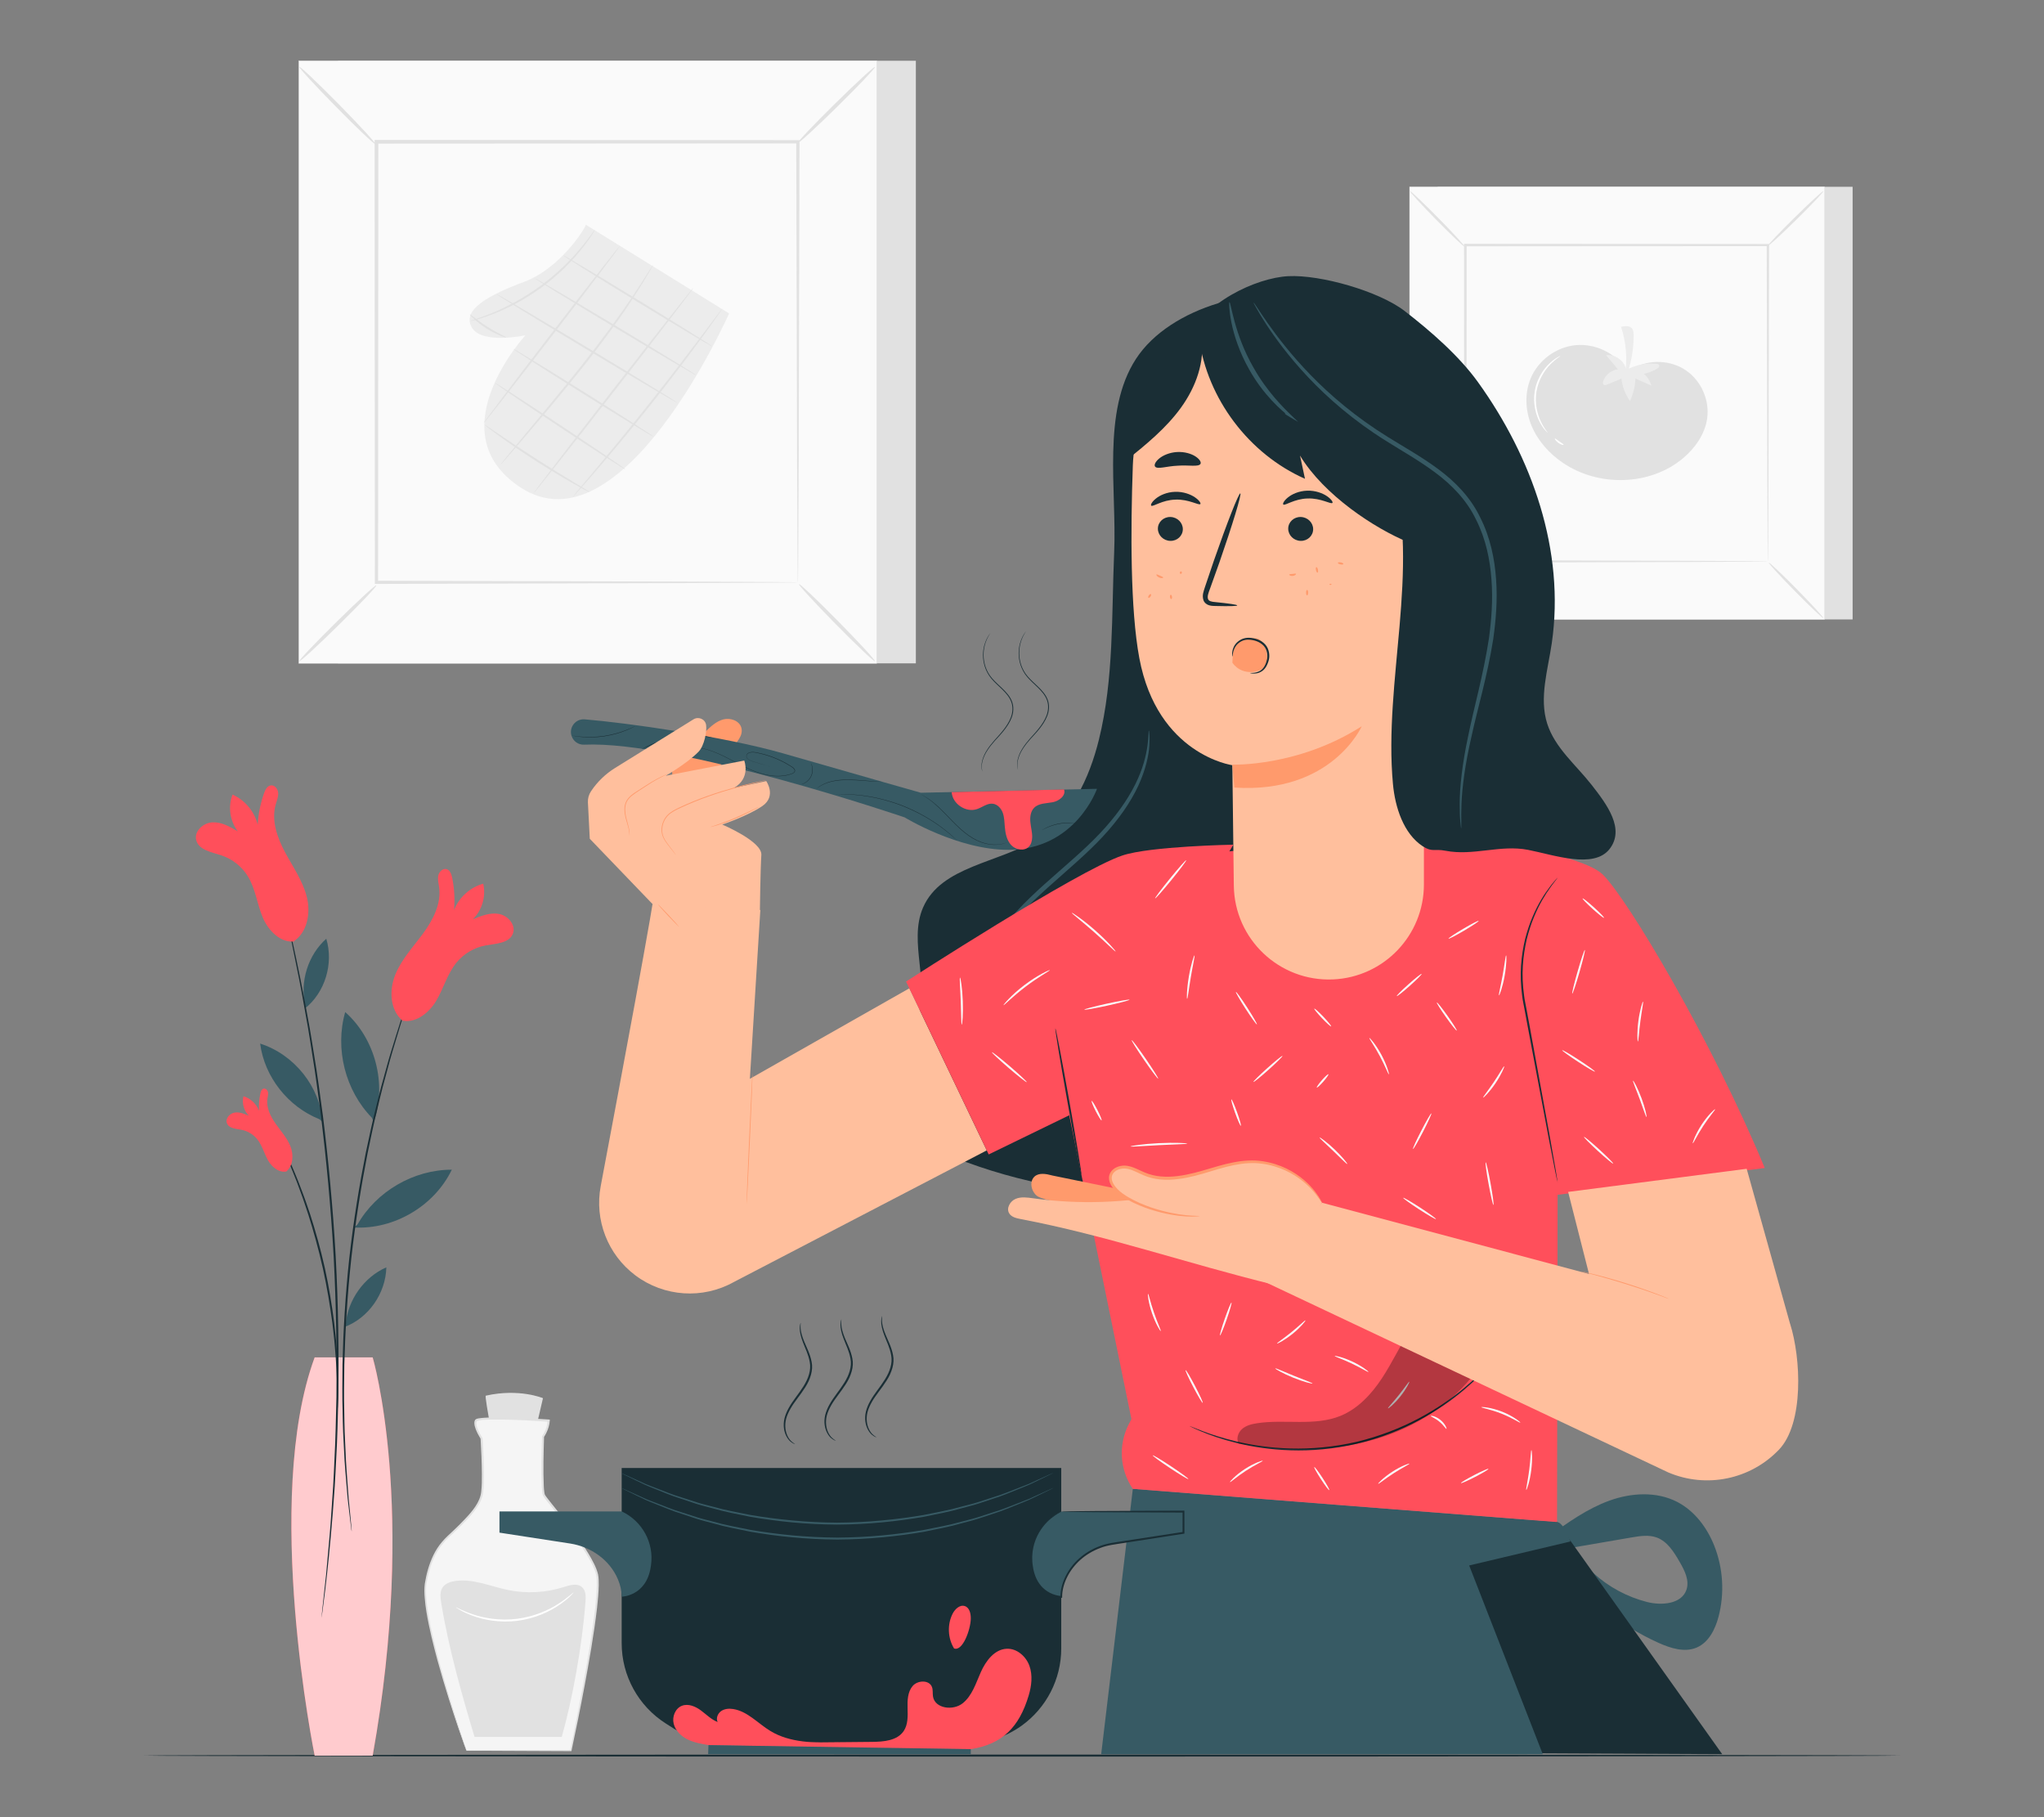 <?xml version="1.0" encoding="UTF-8"?>
<svg id="Layer_2" data-name="Layer 2" xmlns="http://www.w3.org/2000/svg" viewBox="0 0 540 480">
  <rect x="0" y="0" width="540" height="480" fill="#808080" stroke="none"/>
  <defs>
    <style>
      .cls-1 {
        opacity: .7;
      }

      .cls-2 {
        fill: #375a64;
      }

      .cls-2, .cls-3, .cls-4, .cls-5, .cls-6, .cls-7, .cls-8, .cls-9, .cls-10, .cls-11, .cls-12, .cls-13 {
        stroke-width: 0px;
      }

      .cls-3 {
        fill: #e1e1e1;
      }

      .cls-4 {
        fill: #ececec;
      }

      .cls-6 {
        fill: #f5f5f5;
      }

      .cls-7 {
        fill: none;
      }

      .cls-8 {
        fill: #1a2e35;
      }

      .cls-9 {
        fill: #fff;
      }

      .cls-14 {
        opacity: .3;
      }

      .cls-10 {
        fill: #fafafa;
      }

      .cls-11 {
        fill: #ff9a6c;
      }

      .cls-12 {
        fill: #ff4f5b;
      }

      .cls-13 {
        fill: #ffbf9d;
      }
    </style>
  </defs>
  <g id="Layer_2-2" data-name="Layer 2">
    <g>
      <g>
        <g>
          <g>
            <rect class="cls-3" x="379.81" y="49.34" width="109.63" height="114.28"/>
            <g>
              <rect class="cls-10" x="372.39" y="49.34" width="109.63" height="114.28"/>
              <path class="cls-3" d="M482.05,163.65h-109.7V49.3h109.7v114.35ZM372.42,163.58h109.56V49.37h-109.56v114.21Z"/>
            </g>
            <rect class="cls-10" x="387.13" y="64.7" width="80.16" height="83.56"/>
            <path class="cls-3" d="M387.13,148.81c.06.07-.7.95-1.98,2.3-1.28,1.35-3.08,3.18-5.1,5.17-2.02,1.99-3.87,3.76-5.24,5.01-1.37,1.26-2.25,2-2.32,1.93-.07-.07.69-.94,1.97-2.29,1.28-1.35,3.08-3.18,5.11-5.18,2.02-1.99,3.88-3.77,5.25-5.02,1.37-1.26,2.24-1.99,2.31-1.92Z"/>
            <path class="cls-3" d="M467.28,148.61c.07-.06.95.7,2.3,1.98,1.35,1.28,3.18,3.08,5.17,5.1,1.99,2.02,3.76,3.87,5.01,5.24,1.26,1.37,2,2.25,1.93,2.32-.07.07-.94-.69-2.29-1.97-1.35-1.28-3.18-3.08-5.18-5.11-1.99-2.02-3.77-3.88-5.02-5.25-1.26-1.37-1.99-2.24-1.92-2.31Z"/>
            <path class="cls-3" d="M467.06,64.92c-.06-.07.7-.95,1.98-2.3,1.28-1.35,3.08-3.18,5.1-5.17,2.02-1.99,3.87-3.76,5.24-5.01,1.37-1.26,2.25-2,2.32-1.93.07.07-.69.94-1.97,2.29-1.28,1.35-3.08,3.18-5.11,5.18-2.02,1.99-3.88,3.77-5.25,5.02-1.37,1.26-2.24,2-2.31,1.92Z"/>
            <path class="cls-3" d="M386.91,65.13c-.07.06-.95-.7-2.3-1.98-1.35-1.28-3.18-3.08-5.17-5.1-1.99-2.02-3.76-3.87-5.01-5.24-1.26-1.37-2-2.25-1.93-2.32.07-.07.94.69,2.29,1.97,1.35,1.28,3.18,3.08,5.18,5.11,1.99,2.02,3.77,3.88,5.02,5.25,1.26,1.37,1.99,2.24,1.92,2.31Z"/>
            <path class="cls-3" d="M467.06,148.26s-.01-.14-.02-.41c0-.29,0-.67-.02-1.17,0-1.05-.02-2.55-.04-4.51-.02-3.96-.05-9.72-.08-17.03-.04-14.63-.09-35.48-.16-60.44l.31.31c-23.33.01-50.74.03-79.93.05h0l.35-.35c-.02,30.67-.04,59.36-.05,83.56l-.3-.3c23.95.06,43.9.12,57.88.16,6.99.03,12.48.06,16.26.08,1.87.02,3.3.03,4.3.04.47,0,.84.01,1.11.02.25,0,.38.01.39.02,0,0-.11.01-.35.02-.26,0-.62,0-1.08.02-.99,0-2.4.02-4.24.04-3.76.02-9.23.05-16.19.08-14.03.04-34.04.09-58.07.16h-.3s0-.3,0-.3c-.01-24.2-.03-52.89-.05-83.56v-.35s.36,0,.36,0h0c29.19.02,56.59.03,79.93.05h.31s0,.31,0,.31c-.07,25.04-.12,45.96-.16,60.64-.03,7.28-.06,13.02-.08,16.96-.02,1.93-.03,3.42-.04,4.45,0,.48-.01.86-.02,1.13,0,.25-.01.38-.02.37Z"/>
          </g>
          <g>
            <path class="cls-3" d="M429.55,97.49c-2.85-4.28-8.14-6.8-13.26-6.32-5.12.48-9.85,3.94-11.86,8.67-1.69,3.99-1.47,8.65.2,12.65,1.67,3.99,4.7,7.34,8.28,9.77,9.37,6.38,22.96,6.1,31.67-1.17,3.23-2.7,5.83-6.38,6.43-10.55.69-4.82-1.56-9.94-5.58-12.69-4.02-2.75-9.6-3-13.85-.62"/>
            <path class="cls-4" d="M429.59,97.47c-.55-2.28-2.97-3.95-5.3-3.66,1.05,1.25,2.09,2.49,3.14,3.74-1.7.21-3.24,1.42-3.85,3.02-.15.38-.19.92.17,1.11.24.13.53.02.79-.08,1.27-.53,2.54-1.05,3.81-1.58.26,2.12,1.05,4.17,2.27,5.92.87-1.86,1.36-3.9,1.44-5.95,1.4.62,2.81,1.24,4.21,1.87-.33-1.21-1.03-2.31-1.98-3.12,1.24-.24,2.44-.71,3.52-1.37.32-.2.68-.55.53-.9-.11-.27-.46-.35-.75-.37-2.76-.27-5.6.32-8.03,1.67"/>
            <path class="cls-4" d="M429.31,99.04c.66-4.24.3-8.63-1.05-12.71,1-.22,2.24-.37,2.89.42.38.46.42,1.1.43,1.7.05,4.01-.72,8.02-2.25,11.72"/>
            <path class="cls-9" d="M408.87,114.3s-.27-.2-.66-.66c-.39-.45-.9-1.16-1.41-2.12-1.01-1.88-1.88-4.9-1.34-8.2.55-3.29,2.34-5.88,3.91-7.33.78-.74,1.5-1.25,2.01-1.55.52-.31.82-.44.84-.41.05.08-1.14.69-2.62,2.2-1.47,1.48-3.15,4-3.68,7.18-.52,3.17.26,6.1,1.17,7.98.91,1.9,1.85,2.86,1.77,2.92Z"/>
            <path class="cls-9" d="M413.09,117.5c-.04.12-.71-.03-1.38-.51-.67-.48-1.02-1.06-.93-1.14.1-.08.58.32,1.2.76.62.44,1.16.76,1.11.88Z"/>
          </g>
        </g>
        <g>
          <rect class="cls-3" x="89.27" y="16.05" width="152.69" height="159.17"/>
          <g>
            <rect class="cls-10" x="78.93" y="16.05" width="152.69" height="159.17"/>
            <path class="cls-3" d="M231.66,175.26H78.88V16h152.78v159.26ZM78.97,175.17h152.59V16.09H78.97v159.07Z"/>
          </g>
          <rect class="cls-10" x="99.45" y="37.44" width="111.64" height="116.37"/>
          <path class="cls-3" d="M99.45,154.59c.09.1-.97,1.32-2.75,3.2-1.78,1.88-4.29,4.43-7.1,7.19-2.81,2.77-5.39,5.23-7.29,6.98-1.9,1.75-3.13,2.78-3.23,2.69-.1-.1.96-1.31,2.74-3.19,1.78-1.88,4.3-4.43,7.11-7.21,2.82-2.77,5.4-5.24,7.31-6.99,1.9-1.75,3.12-2.78,3.21-2.67Z"/>
          <path class="cls-3" d="M211.09,154.3c.1-.09,1.32.97,3.2,2.75,1.88,1.78,4.43,4.29,7.19,7.1,2.77,2.81,5.23,5.39,6.98,7.29,1.75,1.9,2.78,3.13,2.69,3.23-.1.1-1.31-.96-3.19-2.74-1.88-1.78-4.43-4.29-7.21-7.11-2.77-2.82-5.24-5.4-6.99-7.31-1.75-1.9-2.78-3.12-2.67-3.21Z"/>
          <path class="cls-3" d="M210.78,37.75c-.09-.1.97-1.32,2.75-3.2,1.78-1.88,4.29-4.43,7.1-7.19,2.81-2.77,5.39-5.23,7.29-6.98,1.9-1.75,3.13-2.78,3.23-2.69.1.1-.96,1.31-2.74,3.19-1.78,1.88-4.3,4.43-7.11,7.21-2.82,2.77-5.4,5.24-7.31,6.99-1.9,1.75-3.12,2.78-3.21,2.67Z"/>
          <path class="cls-3" d="M99.15,38.04c-.1.09-1.32-.97-3.2-2.75-1.88-1.78-4.43-4.29-7.19-7.1-2.77-2.81-5.23-5.39-6.98-7.29-1.75-1.9-2.78-3.13-2.69-3.23.1-.1,1.31.96,3.19,2.74,1.88,1.78,4.43,4.3,7.21,7.11,2.77,2.82,5.24,5.4,6.99,7.31,1.75,1.9,2.78,3.12,2.67,3.21Z"/>
          <path class="cls-3" d="M210.78,153.82s-.02-.2-.02-.57c0-.4-.01-.93-.02-1.62-.01-1.46-.03-3.56-.05-6.28-.03-5.51-.06-13.53-.11-23.72-.05-20.38-.13-49.42-.22-84.18l.43.43c-32.5.02-70.67.04-111.32.06h-.01l.49-.49c-.03,42.71-.05,82.67-.07,116.37l-.42-.42c33.36.09,61.14.16,80.61.22,9.73.05,17.38.09,22.64.11,2.6.02,4.6.04,5.99.05.66.01,1.17.02,1.55.02.35,0,.53.02.54.02,0,0-.16.02-.49.02-.37,0-.86.01-1.5.02-1.37.01-3.35.03-5.91.05-5.24.03-12.86.06-22.55.11-19.54.05-47.41.13-80.88.22h-.42s0-.42,0-.42c-.02-33.7-.04-73.66-.07-116.37v-.49s.49,0,.49,0h.01c40.66.02,78.82.04,111.32.06h.43s0,.43,0,.43c-.09,34.88-.17,64.01-.22,84.46-.05,10.14-.09,18.13-.11,23.62-.02,2.69-.04,4.76-.05,6.2-.01.67-.02,1.19-.02,1.58,0,.35-.02.53-.02.52Z"/>
          <g>
            <path class="cls-4" d="M154.79,59.36c-.38,1.29-6.92,11.59-16.35,15.1-9.43,3.51-16.44,7.38-13.82,12,2.62,4.62,14.2,2.1,14.2,2.1,0,0-23.5,25.55-1.38,40.15,26.98,17.8,55.18-45.92,55.18-45.92l-37.83-23.42Z"/>
            <path class="cls-3" d="M188.18,91.52c-.07.12-8.97-5.18-19.87-11.84-10.9-6.66-19.67-12.16-19.6-12.28.07-.12,8.97,5.18,19.87,11.84,10.9,6.66,19.67,12.15,19.6,12.27Z"/>
            <path class="cls-3" d="M184,99.16c-.07.12-9.68-5.52-21.46-12.59-11.78-7.08-21.27-12.91-21.2-13.03s9.68,5.52,21.46,12.59c11.78,7.08,21.27,12.91,21.2,13.03Z"/>
            <path class="cls-3" d="M178.96,106.4c-.07.12-10.86-6.23-24.1-14.18-13.24-7.95-23.91-14.5-23.83-14.62.07-.12,10.86,6.23,24.1,14.18,13.23,7.95,23.9,14.49,23.83,14.62Z"/>
            <path class="cls-3" d="M172.67,115.36c-.07.12-8.44-4.98-18.67-11.39-10.24-6.41-18.48-11.7-18.4-11.82s8.43,4.98,18.68,11.39c10.24,6.41,18.48,11.7,18.4,11.82Z"/>
            <path class="cls-3" d="M165.27,124.02c-.08.12-7.86-4.91-17.39-11.22-9.53-6.32-17.19-11.53-17.11-11.65.08-.12,7.86,4.91,17.39,11.22,9.52,6.31,17.18,11.53,17.11,11.65Z"/>
            <path class="cls-3" d="M155.83,130.02s-.44-.17-1.18-.55c-.74-.38-1.81-.96-3.11-1.7-2.61-1.47-6.17-3.58-10.01-6.04-3.85-2.47-7.25-4.82-9.67-6.58-1.21-.88-2.18-1.6-2.84-2.12-.66-.51-1.02-.81-1-.84.02-.03.42.21,1.11.68.78.52,1.76,1.19,2.93,1.98,2.47,1.68,5.9,3.98,9.74,6.44,3.84,2.46,7.36,4.62,9.92,6.16,1.21.74,2.23,1.35,3.03,1.84.71.44,1.1.7,1.08.73Z"/>
            <path class="cls-3" d="M133.7,89.13c-.04.12-2.52-.67-5.21-2.39-2.7-1.71-4.47-3.63-4.37-3.71.11-.11,2,1.61,4.65,3.28,2.64,1.69,5,2.68,4.94,2.82Z"/>
            <path class="cls-3" d="M190.87,81.44s-.1.2-.34.55c-.27.39-.62.9-1.05,1.53-.92,1.32-2.27,3.21-3.97,5.54-3.39,4.65-8.17,10.99-13.62,17.87-5.46,6.87-10.56,12.97-14.32,17.32-1.88,2.18-3.42,3.92-4.49,5.12-.51.56-.93,1.02-1.25,1.37-.29.31-.45.47-.46.45-.01-.01.12-.19.38-.52.3-.37.69-.84,1.18-1.43,1.07-1.28,2.55-3.05,4.37-5.22,3.69-4.41,8.74-10.53,14.2-17.4,5.45-6.87,10.27-13.18,13.73-17.77,1.7-2.26,3.09-4.1,4.1-5.44.46-.6.84-1.09,1.13-1.47.26-.33.41-.5.42-.49Z"/>
            <path class="cls-3" d="M183.22,75.99c.11.09-9.26,12.32-20.93,27.31-11.67,15-21.22,27.09-21.33,27-.11-.09,9.26-12.31,20.93-27.31,11.67-15,21.22-27.08,21.33-27Z"/>
            <path class="cls-3" d="M172.55,69.94s-.09.22-.3.61c-.25.43-.56.99-.96,1.69-.85,1.46-2.12,3.55-3.76,6.08-3.27,5.08-8.15,11.86-13.89,19.07-5.74,7.21-11.16,13.55-15.08,18.14-1.94,2.25-3.52,4.09-4.67,5.41-.53.6-.96,1.08-1.29,1.46-.3.33-.46.5-.48.48-.01-.01.12-.2.4-.55.31-.39.71-.89,1.21-1.52,1.11-1.35,2.65-3.22,4.54-5.52,3.84-4.65,9.23-11.02,14.96-18.22,5.73-7.2,10.64-13.93,13.99-18.95,1.68-2.5,2.99-4.56,3.89-5.99.43-.68.78-1.22,1.04-1.64.24-.37.38-.56.39-.55Z"/>
            <path class="cls-3" d="M163.8,64.93c.11.09-7.88,10.66-17.84,23.61-9.97,12.96-18.13,23.39-18.24,23.3-.11-.09,7.87-10.66,17.84-23.62,9.96-12.95,18.13-23.39,18.24-23.3Z"/>
            <path class="cls-3" d="M157.21,60.64s-.27.52-.84,1.41c-.28.45-.64.99-1.09,1.59-.44.61-.93,1.31-1.54,2.04-1.16,1.49-2.67,3.18-4.44,4.95-1.8,1.75-3.87,3.56-6.2,5.28-2.34,1.7-4.69,3.14-6.9,4.33-2.22,1.16-4.28,2.09-6.05,2.76-.87.36-1.69.61-2.41.86-.71.25-1.33.43-1.84.56-1.02.28-1.59.41-1.6.38,0-.03.54-.24,1.54-.57.5-.16,1.11-.37,1.81-.64.7-.27,1.51-.54,2.37-.92,1.74-.7,3.77-1.66,5.96-2.84,2.17-1.2,4.5-2.64,6.82-4.33,2.3-1.71,4.37-3.5,6.17-5.21,1.78-1.74,3.3-3.38,4.49-4.84.62-.71,1.12-1.4,1.59-1.98.47-.58.85-1.1,1.15-1.53.62-.85.97-1.32,1-1.3Z"/>
          </g>
        </g>
        <g>
          <g>
            <path class="cls-3" d="M128.34,368.66c-.44.1,2.87,16.76,2.87,16.76h8.49l3.75-16.1s-6.28-2.65-15.1-.66Z"/>
            <g>
              <path class="cls-6" d="M123.23,462.42s-12.49-34.97-10.74-44.46c1.75-9.49,5.5-11.49,8.49-14.49,3-3,5.5-5.5,6.24-8.49.75-3,0-14.99,0-14.99,0,0-2.25-3.5-1.5-4.75.75-1.25,19.23,0,19.23,0,0,0,0,2-1.5,4.25,0,0-.5,13.99.25,15.49.75,1.5,12.24,14.24,13.99,20.73,1.75,6.49-6.9,46.71-6.9,46.71h-27.57Z"/>
              <path class="cls-3" d="M123.23,462.42s.17-.01.49-.02c.34,0,.8-.01,1.41-.02,1.25,0,3.07-.02,5.42-.04,4.73-.02,11.61-.05,20.26-.09l-.17.14c1.06-5.08,2.21-10.85,3.38-17.19,1.15-6.34,2.39-13.26,3.24-20.68.2-1.85.38-3.74.42-5.66.02-.95.01-1.93-.17-2.84-.22-.91-.59-1.82-1.01-2.7-1.76-3.51-4.17-6.8-6.66-10.08-1.26-1.64-2.57-3.28-3.89-4.92-.66-.83-1.33-1.65-1.98-2.51-.16-.21-.32-.45-.47-.7-.11-.29-.19-.59-.21-.86-.08-.55-.12-1.09-.15-1.63-.19-4.32-.06-8.7.07-13.14v-.07s.04-.07.04-.07c.19-.3.4-.63.57-.98.49-.97.83-2.07.88-3.11l.25.27c-4.22-.27-8.38-.48-12.46-.55-2.03,0-4.08-.07-5.99.24-.21.04-.5.14-.53.18-.07.11-.13.33-.12.55,0,.44.14.91.3,1.35.33.9.8,1.76,1.3,2.57l.04.06v.06c.19,3.19.31,6.34.33,9.43,0,1.55-.01,3.08-.18,4.61-.14,1.56-.83,3-1.67,4.24-.85,1.25-1.84,2.35-2.85,3.39-1.01,1.04-2.01,2.07-3.06,3.03-1.05.95-2.07,1.89-2.95,2.93-.88,1.03-1.62,2.17-2.2,3.36-1.16,2.38-1.84,4.92-2.25,7.38-.17,1.22-.14,2.46-.04,3.67.08,1.21.25,2.39.42,3.56.74,4.64,1.81,8.87,2.81,12.69,2.05,7.64,3.99,13.66,5.31,17.79.67,2.05,1.2,3.63,1.56,4.73.17.52.31.93.4,1.22.09.28.12.42.12.42,0,0-.07-.14-.17-.4-.11-.29-.25-.69-.45-1.21-.38-1.07-.94-2.65-1.64-4.7-1.38-4.12-3.37-10.12-5.47-17.76-1.02-3.83-2.11-8.06-2.88-12.72-.17-1.17-.35-2.36-.43-3.59-.1-1.22-.14-2.48.03-3.76.41-2.51,1.09-5.07,2.27-7.52.59-1.22,1.35-2.39,2.25-3.46.9-1.07,1.95-2.02,2.99-2.98,1.03-.95,2.03-1.98,3.03-3.02,1-1.04,1.97-2.13,2.79-3.34.81-1.2,1.45-2.56,1.58-4.03.16-1.48.17-3.01.16-4.55-.02-3.08-.15-6.22-.34-9.4l.04.12c-.52-.85-.99-1.72-1.35-2.67-.17-.48-.32-.98-.34-1.53,0-.28.03-.57.23-.87.33-.32.57-.29.84-.37,2.04-.32,4.06-.25,6.11-.25,4.09.06,8.26.27,12.49.54l.26.02v.25c-.07,1.2-.43,2.31-.95,3.35-.18.37-.4.72-.6,1.04l.04-.14c-.13,4.43-.26,8.81-.07,13.09.03.53.06,1.07.14,1.58.03.27.09.49.16.7.13.2.26.41.43.62.63.84,1.31,1.67,1.96,2.49,1.32,1.65,2.63,3.29,3.89,4.94,2.5,3.31,4.92,6.6,6.71,10.18.43.9.82,1.83,1.05,2.81.19,1,.19,1.98.18,2.95-.05,1.94-.23,3.84-.43,5.7-.87,7.44-2.13,14.36-3.3,20.7-1.19,6.34-2.37,12.1-3.46,17.18l-.03.14h-.14c-8.68-.04-15.59-.07-20.34-.09-2.34-.02-4.15-.03-5.39-.04-.59,0-1.05-.02-1.38-.02-.31,0-.46-.02-.46-.02Z"/>
            </g>
            <path class="cls-3" d="M148.41,458.8c2.86-10.06,5.4-24.24,6.27-35.7.11-1.38.11-2.97-.94-3.88-1.27-1.11-3.22-.52-4.83,0-4.71,1.5-9.81,1.77-14.65.78-4.74-.97-9.43-3.14-14.2-2.35-1.2.2-2.45.65-3.13,1.65-.77,1.15-.59,2.67-.37,4.03,1.87,11.74,5.7,25.24,8.82,35.47h23.03Z"/>
          </g>
          <path class="cls-9" d="M151.54,420.65s-.28.38-.9.98c-.61.6-1.56,1.4-2.83,2.27-2.51,1.75-6.45,3.64-11.13,4.23-4.69.59-8.98-.27-11.84-1.35-1.44-.53-2.56-1.08-3.3-1.5-.74-.42-1.13-.7-1.12-.72.05-.09,1.66.91,4.54,1.87,2.85.97,7.06,1.75,11.65,1.17,4.58-.58,8.47-2.37,10.99-4.02,2.55-1.64,3.87-3.02,3.94-2.94Z"/>
        </g>
        <path class="cls-10" d="M359.83,231c0,.15-2.15.27-4.81.27s-4.81-.12-4.81-.27,2.15-.27,4.81-.27,4.81.12,4.81.27Z"/>
        <path class="cls-8" d="M502.03,463.73c0,.15-103.89.27-232.01.27s-232.04-.12-232.04-.27,103.87-.27,232.04-.27,232.01.12,232.01.27Z"/>
        <g>
          <path class="cls-2" d="M409.23,405.76c5-3.6,10.09-7.24,15.89-9.35,5.79-2.11,12.49-2.52,17.97.31,4.59,2.37,7.89,6.78,9.8,11.58,2.34,5.92,2.75,12.58,1.13,18.74-.88,3.34-2.61,6.81-5.79,8.16-3.19,1.35-6.85.19-10.02-1.23-10.33-4.63-19.42-11.99-26.09-21.13,1.24-1.2,3.28-1.16,4.84-.43s2.78,2.01,4.06,3.17c3.99,3.63,8.88,6.25,14.11,7.58,3.88.98,9.11.56,10.41-3.23.85-2.48-.5-5.12-1.81-7.38-1.5-2.6-3.22-5.38-6.03-6.42-2.11-.77-4.45-.4-6.67-.02-8.07,1.39-16.14,2.77-24.21,4.16.5-.15,1-.3,1.5-.45"/>
          <g>
            <path class="cls-8" d="M348.77,79.16c-15.97-4.46-39.62,1.75-48.66,15.64-9.04,13.9-5.05,34.51-5.76,51.07-.71,16.56-.05,33.37-4.02,49.46-2.52,10.24-7.36,20.57-16.26,26.24-10.16,6.47-25.4,7.11-30.21,18.15-4.02,9.22,2.21,20.54-1.84,29.75-1.79,4.08-5.42,7.18-6.98,11.35-2.16,5.77.21,12.48,4.44,16.95,4.24,4.47,10.04,7.08,15.83,9.21,17.55,6.45,36.4,9.35,55.08,8.48,13.63-.63,28.24-3.86,37.18-14.16,7.02-8.09,9.33-19.18,10.6-29.81,7.82-65.54,9.21-137.56-9.4-192.32"/>
            <path class="cls-2" d="M259.76,278.07c.13-.06-.6-1.31-1.33-3.75-.73-2.43-1.25-6.16-.6-10.66.64-4.49,2.51-9.7,5.78-14.75,3.28-5.05,8.02-9.8,13.22-14.47,5.22-4.68,10.39-8.99,14.57-13.51,4.18-4.5,7.35-9.12,9.31-13.35,1.96-4.23,2.76-7.99,2.93-10.58.08-1.3.09-2.31.02-2.99-.04-.68-.09-1.04-.13-1.03-.32-.08.51,5.96-3.62,14.22-2.02,4.09-5.19,8.57-9.35,12.95-4.15,4.4-9.31,8.66-14.56,13.36-5.24,4.7-10.03,9.54-13.36,14.78-3.31,5.22-5.14,10.61-5.69,15.25-.55,4.66.12,8.48,1.01,10.92.46,1.22.86,2.14,1.23,2.73.33.6.52.9.56.88Z"/>
          </g>
          <polygon class="cls-8" points="299.89 395.47 294.55 462.58 454.99 463.36 411.37 402.04 299.89 395.47"/>
          <g>
            <path class="cls-13" d="M173.06,234.06c.45.39-9.4,52.94-14.36,79.25-1.69,8.97,1.87,18.12,9.18,23.59h0c7.57,5.66,17.76,6.34,26.01,1.73l66.8-34.76-20.46-42.81-42.12,23.9,2.76-44.56-27.81-6.34Z"/>
            <g>
              <path class="cls-11" d="M195.87,192.28c-.48-1.88-2.85-2.74-4.73-2.26-1.88.48-3.37,1.88-4.77,3.24l-5.41,3.28c-2.11,1.21-3.22,3.72-3.37,6.15-.16,2.43.49,4.84,1.13,7.19.56,2.05,1.36,4.39,3.35,5.13,2.2.83,4.65-.89,5.69-2.99,1.04-2.11,1.14-4.54,1.68-6.82.65-2.73,1.96-5.31,3.78-7.45,1.37-1.6,3.17-3.41,2.65-5.46Z"/>
              <g>
                <path class="cls-2" d="M150.99,194.37c-.72-2.27,1.09-4.55,3.47-4.36,10.96.9,37.02,4.55,52.47,9,21.91,6.31,36.34,10.39,36.34,10.39l46.54-1.04s-5.59,16.04-23.32,16.12c-13.42.06-27.49-8.57-27.49-8.57,0,0-59.64-20.31-84.69-19.21-1.51.07-2.86-.89-3.31-2.33h0Z"/>
                <path class="cls-12" d="M281.11,208.53c.57,1.62-1.33,3.07-3.02,3.38s-3.64.23-4.86,1.44c-.96.95-1.15,2.44-1.02,3.79.12,1.35.51,2.67.48,4.02-.02.91-.26,1.86-.9,2.51-1.22,1.24-3.46.82-4.65-.45-1.18-1.28-1.54-3.11-1.68-4.84-.1-1.24-.12-2.51-.54-3.68-.43-1.17-1.38-2.24-2.61-2.4-1.47-.19-2.76.93-4.17,1.41-2.94,1.02-6.52-1.36-6.72-4.47l29.69-.71Z"/>
                <path class="cls-8" d="M167.76,191.84s-.83.48-2.26,1.07c-1.43.59-3.48,1.24-5.83,1.59-2.34.35-4.5.32-6.04.17-1.54-.14-2.48-.37-2.48-.37,0,0,.24.02.67.09.43.07,1.05.14,1.82.2,1.54.13,3.68.14,6.02-.21,2.33-.35,4.38-.99,5.81-1.56.72-.28,1.29-.53,1.68-.72.39-.19.61-.28.61-.28Z"/>
                <path class="cls-8" d="M188.18,194.78s-.07,0-.2,0c-.18-.02-.36-.04-.56-.06-.48-.06-1.18-.13-2.05-.18-1.73-.11-4.14-.07-6.76.36-2.61.44-4.91,1.19-6.51,1.85-.8.33-1.45.62-1.88.83-.18.08-.34.16-.51.24-.12.05-.18.08-.18.07,0,0,.05-.04.16-.11.16-.09.32-.18.49-.27.43-.24,1.06-.55,1.86-.9,1.6-.7,3.9-1.48,6.53-1.92,2.63-.43,5.06-.44,6.8-.3.87.07,1.57.16,2.05.25.19.04.37.07.55.1.13.03.19.04.19.05Z"/>
                <path class="cls-8" d="M203.44,202.51s-.77-.22-2.14-.63c-.71-.21-1.55-.47-2.51-.76-.48-.16-1.03-.34-1.42-.81-.18-.23-.26-.57-.15-.88.09-.31.38-.53.69-.64.62-.23,1.33-.18,2.01-.03.69.13,1.4.3,2.13.5,1.46.41,2.98.98,4.51,1.73.76.38,1.53.8,2.28,1.28.37.24.79.45,1.06.86.13.2.19.47.08.7-.1.23-.31.38-.52.49-1.73.71-3.71.87-5.66.62-3.95-.5-7.29-2.41-10.28-3.97-2.99-1.6-5.8-2.9-8.35-3.33-2.53-.47-4.66-.22-6.01.23-.68.22-1.19.46-1.53.63-.33.18-.51.28-.51.28,0,0,.17-.1.5-.29.33-.18.84-.43,1.52-.65,1.36-.46,3.5-.73,6.04-.26,2.56.43,5.39,1.72,8.38,3.32,3,1.56,6.33,3.45,10.25,3.95,1.93.25,3.9.08,5.6-.61.2-.1.39-.24.47-.44.09-.2.04-.42-.08-.6-.24-.37-.65-.59-1.02-.83-.75-.47-1.51-.9-2.27-1.27-1.52-.75-3.04-1.32-4.49-1.73-.73-.21-1.44-.37-2.13-.51-.68-.16-1.37-.2-1.97.02-.29.11-.56.31-.65.59-.1.28-.03.59.14.81.36.45.9.64,1.38.8.96.3,1.79.55,2.5.77,1.37.43,2.13.67,2.13.67Z"/>
                <path class="cls-8" d="M214.26,201.61s.23.34.36.98c.14.63.13,1.58-.3,2.48-.43.91-1.17,1.5-1.74,1.8-.58.3-.99.34-.99.34,0-.02.39-.09.95-.4.55-.3,1.26-.89,1.68-1.77.42-.88.43-1.8.32-2.42-.11-.63-.31-.99-.29-.99Z"/>
                <path class="cls-8" d="M233.16,206.52s-1.01,0-2.63-.1c-1.62-.1-3.86-.35-6.34-.38-2.48-.04-4.73.33-6.22.99-.38.14-.7.32-.98.47-.29.14-.52.29-.7.43-.37.26-.59.39-.59.39,0,0,.2-.16.56-.43.18-.14.41-.3.7-.45.28-.16.6-.35.98-.49,1.49-.68,3.76-1.07,6.25-1.02,2.49.03,4.72.29,6.35.41.81.06,1.47.11,1.92.13.45.02.71.05.71.05Z"/>
                <path class="cls-8" d="M252.86,222.02s-.37-.32-1.03-.91c-.33-.3-.73-.66-1.23-1.05-.49-.39-1.03-.86-1.68-1.32-1.26-.96-2.84-2-4.65-3.05-1.83-1.02-3.9-2.04-6.15-2.91-2.26-.86-4.48-1.49-6.52-1.95-2.05-.43-3.92-.71-5.5-.84-.79-.09-1.5-.1-2.13-.14-.63-.04-1.17-.04-1.61-.04-.89,0-1.38-.01-1.38-.01,0,0,.49-.02,1.38-.03.44-.01.99-.01,1.62.02.63.03,1.35.04,2.14.13,1.58.12,3.46.39,5.51.82,2.05.46,4.27,1.09,6.54,1.94,2.26.88,4.33,1.9,6.16,2.93,1.81,1.05,3.39,2.1,4.65,3.07.65.46,1.19.94,1.67,1.33.49.39.89.76,1.22,1.06.65.6,1,.94,1,.94Z"/>
                <path class="cls-8" d="M266.32,222.37s-.34.2-1.01.42c-.67.22-1.69.42-2.95.36-1.26-.06-2.75-.39-4.26-1.1-1.51-.7-3.01-1.79-4.44-3.08-1.42-1.29-2.67-2.63-3.82-3.82-1.15-1.19-2.23-2.23-3.19-3.04-.96-.8-1.8-1.38-2.4-1.74-.3-.18-.54-.32-.7-.4-.16-.09-.24-.14-.24-.14,0,0,1.45.61,3.4,2.22.97.8,2.06,1.84,3.21,3.03,1.16,1.19,2.4,2.53,3.82,3.81,1.42,1.28,2.91,2.36,4.41,3.07,1.5.71,2.98,1.05,4.22,1.12,1.25.07,2.26-.12,2.93-.32.33-.11.59-.2.76-.27.17-.07.26-.1.26-.1Z"/>
                <path class="cls-8" d="M283.96,217.43s-.13,0-.36-.01c-.23-.02-.56-.03-.97-.03-.82,0-1.96.06-3.19.32-1.23.27-2.3.67-3.04,1.01-.37.17-.67.32-.87.43-.2.11-.32.17-.32.16,0,0,.42-.29,1.16-.66.74-.36,1.81-.78,3.05-1.05,1.24-.26,2.39-.32,3.21-.3.83.03,1.33.12,1.33.12Z"/>
              </g>
              <path class="cls-13" d="M155.81,221.54l-.49-9.6c-.05-1.03.23-2.06.81-2.92l.06-.09c1.66-2.46,3.81-4.53,6.33-6.09l20.69-12.83c1.32-.82,3.09-.07,3.33,1.47.27,1.7-.49,5.55-1.99,7.09-3.01,3.08-8.69,6.35-8.69,6.35l20.76-4.02s1.81,4.6-2.72,7.23l8.53-1.81s2.78,3.97-1.02,6.59c-3.81,2.62-10.61,4.89-10.61,4.89,0,0,10.59,4.46,10.34,8.03-.25,3.57-.39,14.98-.39,14.98l-28.44-2.09-16.5-17.17Z"/>
              <path class="cls-11" d="M176.61,204.29s-.07.05-.2.12c-.19.09-.38.19-.59.3-.51.26-1.26.63-2.16,1.12-.9.49-1.94,1.14-3.07,1.89-1.12.77-2.44,1.51-3.66,2.47-.6.49-1.11,1.07-1.4,1.73-.29.66-.38,1.37-.37,2.04.03,1.35.42,2.52.68,3.52.28.99.44,1.82.48,2.4.04.58-.01.9-.01.9-.02,0,0-.32-.07-.89-.06-.57-.24-1.38-.54-2.36-.28-.98-.69-2.17-.73-3.55-.02-.69.07-1.43.37-2.13.3-.7.84-1.31,1.45-1.81.61-.51,1.28-.91,1.9-1.31.62-.4,1.22-.79,1.79-1.16,1.14-.74,2.19-1.38,3.11-1.86.92-.48,1.67-.82,2.2-1.06.22-.09.42-.18.61-.26.14-.06.22-.09.22-.08Z"/>
              <path class="cls-11" d="M178.55,225.85s-.09-.1-.25-.32c-.2-.26-.44-.56-.71-.92-.33-.42-.71-.9-1.14-1.44-.43-.57-.93-1.23-1.3-2.07-.74-1.66-.46-4.2,1.3-5.93.87-.85,2.03-1.42,3.2-1.96,1.17-.56,2.41-1.09,3.68-1.61,5.11-2.07,9.92-3.42,13.41-4.29,1.75-.44,3.17-.74,4.16-.95.44-.09.81-.16,1.14-.23.26-.05.4-.06.4-.06,0,0-.13.04-.39.11-.32.08-.69.16-1.13.27-.98.24-2.4.57-4.14,1.02-3.48.9-8.28,2.27-13.37,4.34-1.27.52-2.5,1.05-3.67,1.6-1.17.54-2.3,1.1-3.15,1.91-1.7,1.65-1.99,4.12-1.3,5.73.35.82.84,1.48,1.26,2.05.42.55.78,1.04,1.11,1.46.3.4.53.72.68.94.15.22.22.34.22.34Z"/>
              <path class="cls-11" d="M200.56,213.09s-.16.11-.47.28c-.42.23-.86.46-1.32.7-1.12.58-2.69,1.37-4.46,2.14-1.78.77-3.43,1.34-4.64,1.71-.61.18-1.1.32-1.44.41-.34.09-.53.13-.54.11,0-.01.18-.08.52-.19.45-.15.92-.31,1.42-.47,1.2-.4,2.84-1,4.6-1.76,1.77-.76,3.34-1.53,4.48-2.07.47-.22.92-.44,1.35-.64.32-.15.5-.22.51-.21Z"/>
              <path class="cls-8" d="M261.61,167.29s-.35.48-.82,1.43c-.45.95-.95,2.44-.94,4.34.01,1.87.59,4.19,2.23,6.09.81.95,1.81,1.81,2.8,2.77.97.95,1.99,2.03,2.5,3.43.51,1.4.38,2.93-.12,4.22-.5,1.3-1.26,2.41-2.04,3.4-.78.99-1.62,1.85-2.37,2.68-.74.83-1.39,1.64-1.91,2.44-1.05,1.57-1.52,3.08-1.55,4.14-.04,1.06.18,1.63.14,1.63,0,0-.05-.14-.11-.41-.06-.27-.13-.69-.11-1.22,0-1.07.45-2.62,1.5-4.22.51-.81,1.17-1.63,1.9-2.47.74-.84,1.57-1.7,2.34-2.69.77-.98,1.51-2.08,2-3.35.48-1.26.61-2.72.12-4.07-.49-1.35-1.48-2.41-2.44-3.36-.98-.95-1.98-1.82-2.8-2.79-1.66-1.96-2.23-4.32-2.23-6.22,0-1.93.54-3.43,1.01-4.38.49-.95.89-1.39.89-1.39Z"/>
              <path class="cls-8" d="M271.03,166.8s-.35.48-.82,1.43c-.45.95-.95,2.44-.94,4.34.01,1.87.59,4.19,2.23,6.09.81.95,1.81,1.81,2.8,2.77.97.95,1.99,2.03,2.5,3.43.51,1.4.38,2.93-.12,4.22-.5,1.3-1.26,2.41-2.04,3.4-.78.99-1.62,1.85-2.37,2.68-.74.83-1.39,1.64-1.91,2.44-1.05,1.57-1.52,3.08-1.55,4.14-.04,1.06.18,1.63.14,1.63,0,0-.05-.14-.11-.41-.06-.27-.13-.69-.11-1.22,0-1.07.45-2.62,1.5-4.22.51-.81,1.17-1.63,1.9-2.47.74-.84,1.57-1.7,2.34-2.69.77-.98,1.51-2.08,2-3.35.48-1.26.61-2.72.12-4.07-.49-1.35-1.48-2.41-2.44-3.36-.98-.95-1.98-1.82-2.8-2.79-1.66-1.96-2.23-4.32-2.23-6.22,0-1.93.54-3.43,1.01-4.38.49-.95.89-1.39.89-1.39Z"/>
            </g>
            <path class="cls-11" d="M197.25,318.11c-.06,0,.24-7.77.67-17.35.43-9.58.82-17.34.88-17.34.06,0-.24,7.77-.67,17.35-.43,9.58-.82,17.34-.88,17.34Z"/>
            <path class="cls-11" d="M179.4,244.84s-1.32-1.26-2.86-2.9c-1.54-1.64-2.75-3.01-2.7-3.05.04-.04,1.32,1.26,2.86,2.9,1.54,1.64,2.75,3.01,2.7,3.05Z"/>
          </g>
          <path class="cls-2" d="M299.28,393.27l-8.36,70.09h116.66l-19.44-49.85,26.75-6.34s-1.8-5.03-3.53-5.13c-1.73-.1-112.09-8.77-112.09-8.77Z"/>
          <g>
            <path class="cls-12" d="M239.37,259.27s45.25-29.31,57.16-33.3c7.32-2.46,29.3-2.85,29.3-2.85l-41.21,70.43-23.42,11.39-21.83-45.67Z"/>
            <path class="cls-12" d="M466.22,308.52c-13.82-33.38-36.19-71.08-42.82-77.55-6.62-6.47-47.23-11.67-47.23-11.67l-53.25,5.78-42.7,58.49,18.69,91.28-.64,1.22c-2.86,5.48-2.48,12.08.99,17.2h0l112.09,8.77.15-86.44,54.71-7.08Z"/>
            <path class="cls-8" d="M396.08,357.44s-.18.27-.55.74c-.39.46-.91,1.18-1.69,2.03-1.5,1.74-3.81,4.14-6.94,6.8-3.12,2.66-7.12,5.52-11.91,8.09-4.78,2.57-10.38,4.8-16.48,6.26-6.12,1.41-12.12,1.91-17.55,1.73-5.43-.17-10.29-.95-14.27-1.94-3.99-.99-7.12-2.11-9.23-3-1.07-.41-1.86-.82-2.41-1.07-.55-.26-.83-.4-.82-.41,0-.02.31.09.87.32.56.21,1.37.59,2.45.97,2.13.83,5.27,1.89,9.25,2.83,3.97.95,8.8,1.68,14.2,1.82,5.39.15,11.35-.36,17.41-1.76,6.05-1.45,11.61-3.64,16.37-6.17,4.77-2.53,8.77-5.33,11.9-7.95,3.14-2.61,5.48-4.96,7.02-6.65.79-.82,1.35-1.52,1.76-1.96.4-.45.62-.68.63-.67Z"/>
            <path class="cls-8" d="M411.52,312.39s-.09-.28-.21-.83c-.12-.59-.29-1.39-.49-2.39-.42-2.13-1-5.12-1.72-8.8-1.41-7.49-3.34-17.74-5.47-29.07-.26-1.42-.52-2.82-.78-4.21-.23-1.39-.58-2.74-.72-4.11-.36-2.72-.46-5.37-.29-7.89.17-2.51.56-4.88,1.08-7.06.57-2.16,1.22-4.15,1.98-5.89,1.48-3.51,3.2-6.1,4.48-7.78.61-.87,1.19-1.46,1.54-1.9.36-.43.57-.63.58-.62.01.01-.17.24-.5.69-.32.46-.87,1.07-1.46,1.95-1.23,1.71-2.88,4.31-4.3,7.8-.73,1.74-1.36,3.71-1.9,5.85-.49,2.16-.87,4.5-1.02,6.98-.15,2.48-.05,5.1.32,7.79.14,1.35.49,2.69.72,4.07.26,1.38.52,2.79.78,4.21,2.07,11.34,3.95,21.61,5.31,29.1.65,3.69,1.18,6.69,1.55,8.83.17,1.01.3,1.81.39,2.41.08.55.12.84.1.85Z"/>
            <path class="cls-8" d="M285.72,310.38s-.17-.53-.37-1.5c-.21-1.07-.49-2.47-.82-4.14-.67-3.5-1.57-8.34-2.52-13.69-.95-5.35-1.79-10.21-2.37-13.72-.27-1.69-.49-3.09-.66-4.17-.14-.99-.21-1.53-.17-1.54.04,0,.17.53.37,1.51.21,1.07.49,2.47.82,4.14.67,3.5,1.57,8.34,2.52,13.69.95,5.35,1.79,10.2,2.36,13.72.27,1.69.49,3.09.66,4.17.14.99.21,1.54.17,1.54Z"/>
            <path class="cls-10" d="M415.37,262.47c-.14-.04.49-2.66,1.41-5.85.92-3.19,1.78-5.75,1.92-5.71.14.04-.49,2.66-1.41,5.85-.92,3.19-1.78,5.75-1.92,5.7Z"/>
            <path class="cls-10" d="M421.38,283.07c-.08.12-2.09-1.04-4.48-2.61-2.39-1.56-4.27-2.93-4.19-3.05.08-.12,2.09,1.04,4.48,2.61,2.39,1.56,4.27,2.93,4.18,3.05Z"/>
            <path class="cls-10" d="M432.71,275.11c-.14,0-.26-2.41.12-5.34.38-2.94,1.11-5.24,1.24-5.2.15.04-.34,2.37-.71,5.27-.38,2.9-.5,5.28-.65,5.28Z"/>
            <path class="cls-10" d="M434.98,295.05c-.15.04-.83-2.15-1.81-4.79-.98-2.64-1.89-4.75-1.75-4.81.13-.06,1.26,1.95,2.25,4.63.99,2.67,1.45,4.94,1.31,4.98Z"/>
            <path class="cls-10" d="M426.19,307.36c-.1.11-1.91-1.38-4.04-3.33-2.13-1.95-3.78-3.62-3.68-3.73.1-.11,1.91,1.38,4.04,3.33,2.13,1.95,3.78,3.62,3.68,3.73Z"/>
            <path class="cls-10" d="M453.11,293.01c.12.11-1.51,1.9-3.12,4.38-1.63,2.47-2.63,4.67-2.78,4.61-.13-.04.67-2.38,2.33-4.91,1.65-2.53,3.48-4.19,3.57-4.09Z"/>
            <path class="cls-10" d="M423.76,242.44c-.1.11-1.45-.95-3.01-2.36-1.56-1.42-2.75-2.65-2.65-2.76.1-.11,1.45.95,3.01,2.36,1.56,1.41,2.75,2.65,2.65,2.76Z"/>
            <path class="cls-10" d="M390.65,243.24c.08.13-1.65,1.28-3.85,2.58-2.2,1.3-4.05,2.25-4.12,2.12-.08-.13,1.65-1.28,3.85-2.58,2.2-1.3,4.05-2.25,4.12-2.12Z"/>
            <path class="cls-10" d="M384.86,272.23c-.12.09-1.4-1.51-2.85-3.56-1.45-2.05-2.54-3.79-2.42-3.87.12-.09,1.4,1.51,2.85,3.56,1.45,2.05,2.54,3.79,2.42,3.87Z"/>
            <path class="cls-10" d="M397.39,281.66c.13.06-.73,2.15-2.29,4.46-1.55,2.31-3.17,3.9-3.27,3.8-.12-.1,1.3-1.83,2.82-4.1,1.53-2.27,2.59-4.23,2.73-4.16Z"/>
            <path class="cls-10" d="M366.93,283.79c-.15.05-1-2.25-2.43-4.89-1.41-2.65-2.86-4.63-2.73-4.73.1-.09,1.76,1.78,3.2,4.48,1.45,2.69,2.09,5.11,1.96,5.14Z"/>
            <path class="cls-10" d="M373.29,303.51c-.13-.07.85-2.23,2.19-4.83,1.34-2.6,2.53-4.66,2.67-4.59.13.07-.85,2.23-2.19,4.83-1.34,2.6-2.53,4.66-2.67,4.59Z"/>
            <path class="cls-10" d="M394.55,318.29c-.15.03-.72-2.48-1.29-5.59-.57-3.11-.91-5.66-.76-5.68.15-.03.72,2.47,1.29,5.59.57,3.11.91,5.66.76,5.68Z"/>
            <path class="cls-10" d="M355.93,307.47c-.11.1-1.69-1.53-3.7-3.45-2.01-1.93-3.7-3.43-3.61-3.55.09-.11,1.95,1.22,3.98,3.16,2.03,1.94,3.44,3.74,3.33,3.83Z"/>
            <path class="cls-10" d="M338.82,278.91c.1.11-1.54,1.74-3.66,3.64-2.12,1.9-3.92,3.35-4.02,3.24-.1-.11,1.54-1.74,3.66-3.64,2.12-1.9,3.92-3.35,4.02-3.24Z"/>
            <path class="cls-10" d="M332.06,270.6c-.12.08-1.47-1.78-3-4.15-1.53-2.37-2.67-4.36-2.55-4.44.12-.08,1.47,1.78,3,4.15,1.53,2.37,2.67,4.36,2.55,4.44Z"/>
            <path class="cls-10" d="M305.98,284.93c-.12.08-1.79-2.13-3.72-4.94-1.94-2.81-3.4-5.16-3.28-5.24.12-.08,1.79,2.13,3.72,4.94,1.93,2.81,3.4,5.16,3.28,5.24Z"/>
            <path class="cls-10" d="M313.67,302.07c0,.15-3.37.2-7.5.42-4.14.2-7.49.49-7.51.34,0-.07.82-.24,2.17-.41,1.35-.18,3.23-.36,5.31-.46,2.08-.1,3.96-.11,5.33-.07,1.36.04,2.2.12,2.2.19Z"/>
            <path class="cls-10" d="M315.57,252.36c.15.04-.44,2.58-.97,5.74-.54,3.16-.82,5.75-.98,5.74-.14,0-.09-2.64.45-5.83.54-3.19,1.36-5.69,1.5-5.65Z"/>
            <path class="cls-10" d="M305.17,237.3c-.11-.09,1.63-2.43,3.9-5.21,2.27-2.78,4.2-4.97,4.32-4.87.11.09-1.63,2.43-3.9,5.21-2.27,2.78-4.2,4.97-4.32,4.87Z"/>
            <path class="cls-10" d="M294.74,251.34c-.11.11-2.54-2.36-5.74-5.17-3.19-2.82-5.94-4.93-5.85-5.06.04-.06.78.4,1.92,1.22,1.14.82,2.67,2.02,4.28,3.44,1.61,1.42,2.99,2.79,3.94,3.82.96,1.03,1.5,1.71,1.45,1.76Z"/>
            <path class="cls-10" d="M277.37,256.24c.08.14-2.98,1.77-6.36,4.34-3.39,2.55-5.78,5.05-5.9,4.94-.05-.05.48-.73,1.46-1.74.97-1.01,2.41-2.33,4.12-3.62,1.71-1.29,3.37-2.32,4.6-2.98,1.24-.67,2.04-.99,2.07-.93Z"/>
            <path class="cls-10" d="M254.08,270.65c-.15,0-.13-2.79-.26-6.22-.13-3.43-.36-6.2-.2-6.22.14-.02.61,2.75.74,6.2.13,3.45-.13,6.24-.27,6.24Z"/>
            <path class="cls-10" d="M271.26,285.85c-.1.11-2.24-1.57-4.78-3.75-2.54-2.19-4.52-4.05-4.43-4.16.1-.11,2.23,1.57,4.78,3.75,2.54,2.18,4.52,4.05,4.43,4.16Z"/>
            <path class="cls-10" d="M298.42,264.07c.03.14-2.62.85-5.92,1.57-3.3.72-6,1.19-6.04,1.05-.03-.14,2.62-.85,5.92-1.57,3.3-.72,6-1.19,6.04-1.05Z"/>
            <path class="cls-10" d="M351.68,271.12c-.11.1-1.19-.87-2.42-2.16-1.23-1.3-2.14-2.43-2.04-2.53.11-.1,1.19.87,2.42,2.16,1.23,1.3,2.14,2.43,2.03,2.53Z"/>
            <path class="cls-10" d="M375.58,257.25c.1.11-1.29,1.51-3.11,3.13-1.81,1.62-3.36,2.84-3.46,2.73-.1-.11,1.29-1.51,3.11-3.13,1.81-1.62,3.36-2.84,3.46-2.73Z"/>
            <path class="cls-10" d="M396.01,262.91c-.15-.04.45-2.37.97-5.27.52-2.9.77-5.29.92-5.28.14,0,.14,2.43-.39,5.38-.52,2.94-1.36,5.22-1.49,5.18Z"/>
            <path class="cls-10" d="M291.02,295.94c-.13.07-.82-1.03-1.55-2.45-.72-1.42-1.2-2.63-1.07-2.69.13-.07.82,1.03,1.55,2.45.72,1.42,1.2,2.63,1.07,2.69Z"/>
            <path class="cls-10" d="M327.82,297.38c-.14.05-.81-1.47-1.51-3.4-.69-1.93-1.14-3.53-1-3.58.14-.05.81,1.47,1.51,3.4.69,1.93,1.14,3.53,1,3.58Z"/>
            <path class="cls-10" d="M347.88,287.27c-.11-.1.49-.96,1.33-1.93.85-.97,1.62-1.67,1.74-1.58.11.1-.49.96-1.33,1.93-.85.97-1.62,1.67-1.74,1.57Z"/>
            <path class="cls-10" d="M306.65,351.59c-.12.07-1.37-1.95-2.3-4.7-.95-2.75-1.2-5.11-1.06-5.13.16-.03.63,2.25,1.57,4.96.92,2.71,1.94,4.8,1.8,4.88Z"/>
            <path class="cls-10" d="M322.31,352.76c-.14-.05.43-2.03,1.26-4.43.84-2.4,1.63-4.3,1.77-4.26.14.05-.43,2.03-1.26,4.43-.84,2.4-1.63,4.3-1.77,4.25Z"/>
            <path class="cls-10" d="M317.74,370.56c-.13.07-1.25-1.81-2.5-4.2-1.25-2.39-2.16-4.38-2.02-4.45.13-.07,1.25,1.81,2.5,4.2,1.25,2.39,2.16,4.38,2.02,4.45Z"/>
            <path class="cls-10" d="M346.75,365.44c-.04.14-2.37-.42-5.11-1.54-2.74-1.11-4.81-2.33-4.74-2.45.07-.14,2.23.86,4.94,1.96,2.71,1.1,4.96,1.89,4.91,2.03Z"/>
            <path class="cls-10" d="M337.37,354.88c-.08-.13,1.74-1.31,3.8-2.99,2.07-1.67,3.59-3.21,3.71-3.11.11.09-1.26,1.82-3.37,3.52-2.1,1.71-4.07,2.7-4.14,2.58Z"/>
            <path class="cls-10" d="M361.53,362.39c-.09.13-1.95-1.06-4.41-2.22-2.45-1.17-4.55-1.85-4.51-2,.03-.13,2.24.33,4.74,1.52,2.5,1.18,4.26,2.59,4.18,2.7Z"/>
            <path class="cls-10" d="M366.69,372.01c-.11-.11,1.31-1.56,2.85-3.49,1.55-1.93,2.65-3.62,2.78-3.55.12.07-.78,1.91-2.36,3.88-1.57,1.97-3.17,3.26-3.27,3.16Z"/>
            <path class="cls-10" d="M313.96,390.69c-.08.12-2.26-1.18-4.86-2.91-2.6-1.73-4.65-3.23-4.57-3.36.08-.12,2.26,1.18,4.86,2.91,2.6,1.73,4.65,3.23,4.57,3.36Z"/>
            <path class="cls-10" d="M333.61,385.85c.06.15-2.07,1.08-4.45,2.64-2.39,1.55-4.11,3.12-4.22,3-.1-.09,1.48-1.87,3.93-3.45,2.44-1.59,4.7-2.32,4.75-2.19Z"/>
            <path class="cls-10" d="M351.18,393.62c-.12.08-1.11-1.22-2.21-2.91-1.1-1.69-1.88-3.12-1.76-3.2.12-.08,1.11,1.22,2.21,2.91,1.1,1.69,1.88,3.12,1.76,3.2Z"/>
            <path class="cls-10" d="M372.35,386.62c.06.14-1.93,1.09-4.19,2.56-2.27,1.46-3.96,2.88-4.06,2.76-.1-.1,1.45-1.72,3.77-3.21,2.31-1.5,4.43-2.24,4.48-2.11Z"/>
            <path class="cls-10" d="M382.14,377.43c-.14.07-.75-1-1.9-1.92-1.13-.95-2.3-1.34-2.25-1.49.02-.14,1.35.05,2.59,1.08,1.25,1.02,1.69,2.3,1.56,2.34Z"/>
            <path class="cls-10" d="M393.23,388c.07.13-1.51,1.08-3.51,2.11-2.01,1.04-3.69,1.77-3.76,1.64-.07-.13,1.51-1.08,3.51-2.12,2.01-1.04,3.69-1.77,3.76-1.64Z"/>
            <path class="cls-10" d="M403.22,393.57c-.15-.04.41-2.36.78-5.26.38-2.9.42-5.28.58-5.28.14,0,.34,2.4-.05,5.35-.37,2.95-1.18,5.23-1.31,5.19Z"/>
            <path class="cls-10" d="M401.64,375.78c-.09.13-2.16-1.27-5.01-2.39-2.84-1.13-5.31-1.52-5.29-1.69,0-.13,2.57.03,5.49,1.19,2.92,1.14,4.9,2.78,4.82,2.88Z"/>
            <path class="cls-10" d="M379.37,322.02c-.08.12-2.09-1.04-4.48-2.59-2.4-1.56-4.27-2.92-4.19-3.04s2.09,1.04,4.48,2.59c2.4,1.56,4.27,2.92,4.19,3.04Z"/>
            <g class="cls-14">
              <path class="cls-5" d="M327.29,381.39c-.78-1.21-.27-2.91.8-3.88s2.53-1.34,3.95-1.56c7.35-1.15,15.22.85,22.11-1.96,4.62-1.89,8.18-5.74,10.93-9.91,2.75-4.17,4.85-8.73,7.53-12.94,2.41-3.78,5.48-7.4,9.66-9.02,4.18-1.62,9.65-.58,11.91,3.28,2.21,3.77.75,8.62-1.38,12.45-6,10.79-16.83,18.42-28.62,22.05-11.8,3.63-24.5,3.54-36.66,1.41"/>
            </g>
          </g>
          <g>
            <path class="cls-13" d="M472.9,349.62l-11.45-40.89-47.17,6.11,5.52,21.68-70.55-18.83-15.63,20.66,107.11,50.58c10.06,4.28,21.71,1.89,29.26-6.02h0c6.62-6.94,5.83-24.16,2.92-33.29Z"/>
            <g>
              <path class="cls-11" d="M277.9,310.47c-1.58-.42-3.48-.77-4.66.37-1.02.99-.95,2.73-.22,3.95.73,1.22,1.28,1.4,3.21,2.03l18.78,4.26,7.22-5.62-24.33-4.98Z"/>
              <g>
                <path class="cls-13" d="M336.53,339.35c-22.95-5.61-44.24-13.04-66.92-17.35-1.14-.22-2.41-.52-3-1.51-.81-1.35.24-3.19,1.69-3.81,1.45-.62,3.1-.37,4.66-.16,12.1,1.69,24.5,1.27,36.46-1.23,7.77-1.63,15.37-4.13,23.25-5.08,7.88-.95,9.96,3.11,16.57,7.49"/>
                <path class="cls-13" d="M349.24,317.7c-3.72-6.72-11.38-11.06-19.06-10.82-4.7.15-9.18,1.86-13.71,3.09-4.53,1.23-9.47,1.98-13.85.26-1.67-.66-3.24-1.67-5.02-1.92-1.78-.25-3.93.62-4.25,2.39-.24,1.34.62,2.61,1.56,3.6,3.29,3.47,13.75,7.34,21.99,6.93"/>
                <path class="cls-11" d="M316.91,321.22c0-.08-1.26-.01-3.5-.22-2.24-.23-5.48-.77-9.29-2.06-1.9-.65-3.95-1.5-5.98-2.68-1.01-.59-2.04-1.26-2.88-2.13-.83-.86-1.64-1.97-1.56-3.14.07-1.18,1.23-2.05,2.49-2.26,1.27-.27,2.61.2,3.91.79,1.29.6,2.68,1.3,4.19,1.65,1.5.36,3.07.51,4.65.46,6.35-.22,11.83-2.86,17.02-3.86,2.59-.53,5.12-.72,7.44-.38,2.32.3,4.43.97,6.25,1.81,3.64,1.69,6.05,4,7.5,5.7,1.44,1.72,2.03,2.85,2.1,2.8.02-.01-.11-.29-.4-.82-.28-.53-.76-1.28-1.46-2.18-1.39-1.79-3.79-4.21-7.49-6.02-1.84-.89-4-1.61-6.4-1.96-2.4-.37-5.03-.2-7.68.32-5.31.99-10.78,3.58-16.9,3.78-1.52.05-3.01-.09-4.43-.43-1.43-.33-2.72-.97-4.06-1.59-1.32-.59-2.85-1.14-4.37-.82-.74.15-1.46.44-2.04.95-.59.49-.99,1.24-1.04,2.01-.07,1.59.91,2.77,1.79,3.69.94.95,2.01,1.62,3.05,2.22,2.11,1.19,4.2,2.01,6.13,2.64,3.89,1.24,7.18,1.7,9.45,1.83,1.14.05,2.02.06,2.62,0,.6-.04.91-.07.91-.1Z"/>
              </g>
            </g>
            <path class="cls-11" d="M440.8,343.05s-.08-.02-.24-.07c-.21-.07-.42-.15-.66-.24-.69-.25-1.5-.55-2.43-.89-2.05-.74-4.9-1.72-8.08-2.71-3.18-1-6.08-1.81-8.19-2.38-.96-.25-1.79-.46-2.5-.65-.24-.06-.47-.12-.68-.17-.16-.04-.24-.07-.23-.08,0,0,.09,0,.24.03.22.04.44.09.69.14.6.13,1.46.32,2.52.58,2.12.52,5.03,1.32,8.21,2.32,3.18.99,6.03,2,8.07,2.77,1.02.39,1.84.71,2.41.95.23.1.45.19.65.27.15.07.22.1.22.11Z"/>
          </g>
          <g>
            <g>
              <g>
                <g>
                  <path class="cls-13" d="M352.16,258.71c13.43-.58,24.02-11.64,24.02-25.08v-29.77l1.64-95.18-2.13-5.35-50.11-15.82c-15.41-1.2-25.75,19.98-26.3,35.43-.61,17.16-.67,38.14,1.71,50.87,4.79,25.59,24.58,28.32,24.58,28.32l.39,31.8c.17,14.17,12.04,25.39,26.2,24.78h0Z"/>
                  <g>
                    <path class="cls-8" d="M305.9,139.63c-.01,1.74,1.45,3.19,3.27,3.24,1.82.05,3.3-1.32,3.32-3.07.01-1.74-1.45-3.19-3.27-3.24-1.82-.05-3.31,1.33-3.32,3.07Z"/>
                    <path class="cls-8" d="M304.13,133.56c.42.42,2.87-1.5,6.42-1.59,3.54-.14,6.2,1.61,6.57,1.17.18-.2-.25-.96-1.41-1.76-1.14-.79-3.06-1.54-5.27-1.47-2.21.07-4.05.94-5.09,1.8-1.07.87-1.42,1.65-1.21,1.84Z"/>
                  </g>
                  <g>
                    <path class="cls-8" d="M340.33,139.63c-.01,1.74,1.45,3.19,3.27,3.24,1.82.05,3.3-1.32,3.32-3.07.01-1.74-1.45-3.19-3.27-3.24-1.82-.05-3.31,1.33-3.32,3.07Z"/>
                    <path class="cls-8" d="M339.02,133.26c.42.42,2.87-1.5,6.42-1.59,3.54-.14,6.2,1.61,6.57,1.17.18-.2-.25-.96-1.41-1.76-1.14-.79-3.06-1.54-5.27-1.47-2.21.07-4.05.94-5.09,1.8-1.06.87-1.42,1.66-1.21,1.84Z"/>
                  </g>
                  <path class="cls-8" d="M326.87,159.92c.01-.2-2.21-.52-5.79-.88-.91-.07-1.77-.22-1.94-.84-.23-.65.12-1.64.53-2.7.79-2.22,1.62-4.54,2.49-6.97,3.45-9.92,5.92-18.07,5.52-18.21-.4-.14-3.52,7.8-6.97,17.72-.83,2.45-1.62,4.78-2.37,7.01-.31,1.04-.87,2.22-.37,3.57.26.67.94,1.14,1.53,1.28.59.16,1.1.16,1.54.17,3.6.09,5.83.05,5.84-.15Z"/>
                  <path class="cls-11" d="M325.58,201.97s17.33.64,34.17-10.13c0,0-7.87,17.89-33.66,16.19l-.51-6.06Z"/>
                </g>
                <path class="cls-8" d="M337.72,119.38c.38.95,3.91.4,8.08.79,4.18.3,7.57,1.43,8.1.55.24-.42-.38-1.31-1.76-2.21-1.37-.9-3.54-1.72-6.05-1.93-2.51-.2-4.78.26-6.28.91-1.51.66-2.26,1.44-2.1,1.89Z"/>
                <path class="cls-8" d="M305.15,123.25c.65.79,3.07-.12,6.01-.24,2.93-.22,5.44.39,5.99-.47.24-.42-.17-1.21-1.28-1.95-1.09-.73-2.9-1.3-4.92-1.19-2.02.12-3.75.9-4.75,1.75-1.02.86-1.33,1.7-1.05,2.08Z"/>
              </g>
              <path class="cls-8" d="M316.75,89.27c2.2,16.06,13.18,30.64,28.01,37.2-.44-2.04-.88-4.09-1.31-6.13,6.34,10.49,19.82,19.29,28.49,22.83,2.68,1.1,6.1.11,8.54-1.44,3.41-2.18,3.61-7.06,2.9-11.05-2.23-12.47-9.63-23.66-19.26-31.89-9.63-8.23-21.38-13.68-33.5-17.36-3.21-.98-4.98-1.65-8.16-.57-3.18,1.08-7.36,4.7-5.81,7.69"/>
              <path class="cls-8" d="M367.87,124.25c7.35,26.34-2.38,55.61.13,82.85.56,6.08,2.77,13.1,7.88,16.44,2.52,1.64,3.04.6,5.99,1.18,7.42,1.44,14.43-1.67,21.85-.23,6.7,1.3,17.34,5.15,21.52-.24,4.1-5.29-.64-11.68-4.77-16.95-4.13-5.26-9.67-9.76-11.71-16.13-2.19-6.85.18-14.2,1.21-21.32,3.52-24.33-5.15-48.98-19.52-68.93-5.01-6.96-12.57-13.53-19.36-18.77-6.79-5.23-22.18-9.63-30.74-9.2-8.57.43-22.83,7.16-26.32,16.8"/>
              <path class="cls-2" d="M339.43,109.22c-.04.09.52.47,1.6,1.1l1.94,1.13-1.65-1.58c-2.11-2.03-6.66-6.48-10.2-12.85-5.11-8.85-5.92-17.31-6.32-17.21-.14.01-.13,2.12.54,5.45.67,3.32,2.12,7.85,4.7,12.37,3.64,6.54,8.54,10.93,10.93,12.65l.3-.45c-1.16-.48-1.8-.7-1.84-.61Z"/>
              <path class="cls-2" d="M386.04,218.81s.05-.59.02-1.7c-.04-1.11-.03-2.74.05-4.84.16-4.2.92-10.25,2.61-17.59,1.58-7.36,4.21-15.97,5.78-25.89.69-4.96,1.15-10.25.75-15.72-.37-5.45-1.54-11.16-4.2-16.39-2.54-5.32-6.7-9.54-11.09-12.77-4.41-3.28-9.02-5.81-13.23-8.44-8.45-5.21-15.29-11.06-20.52-16.45-5.23-5.4-8.91-10.27-11.33-13.71-1.2-1.73-2.12-3.08-2.72-4.02-.61-.93-.95-1.4-.99-1.38s.23.54.77,1.51c.53.98,1.39,2.38,2.53,4.16,2.31,3.53,5.9,8.52,11.1,14.04,5.19,5.51,12.04,11.49,20.55,16.81,4.23,2.67,8.81,5.22,13.11,8.44,4.3,3.19,8.26,7.24,10.71,12.36,2.57,5.04,3.72,10.58,4.09,15.92.41,5.36-.01,10.57-.67,15.47-1.49,9.8-4.02,18.46-5.5,25.87-1.58,7.39-2.22,13.52-2.23,17.76-.01,2.12.06,3.76.18,4.87.11,1.11.18,1.69.23,1.68Z"/>
            </g>
            <path class="cls-8" d="M299.27,101.51c-.92,6.64-1.45,13.33-1.61,20.03,5.2-4.19,10.45-8.47,14.36-13.89,3.91-5.41,6.4-12.18,5.36-18.78-7.54,2.1-13.69,8.55-15.43,16.18"/>
            <g>
              <path class="cls-11" d="M325.75,171.95c.88-1.72,1.12-2.17,2.62-2.98.55-.3,2.85-.39,3.48-.36,1.14.06,1.9,1.19,2.32,2.25.61,1.55.87,3.31.28,4.86s-5.97,3.41-8.87-.67"/>
              <path class="cls-8" d="M330.18,177.76s.32,0,.88-.03c.55-.04,1.38-.17,2.15-.77.78-.57,1.31-1.71,1.56-2.97.19-1.24-.13-2.8-1.27-3.74-1.11-.95-2.64-1.29-3.9-1.28-1.29.02-2.33.73-2.95,1.47-.61.76-.82,1.58-.92,2.12-.1.55-.11.87-.16.87-.03,0-.09-.32-.05-.9.04-.57.19-1.45.83-2.33.31-.43.77-.83,1.3-1.15.54-.33,1.22-.54,1.93-.58.71-.04,1.45.07,2.18.27.73.21,1.48.55,2.1,1.1.62.54,1.09,1.26,1.28,2.02.21.73.25,1.51.12,2.21-.13.7-.38,1.31-.67,1.86-.3.56-.7,1.02-1.14,1.32-.9.63-1.81.69-2.38.67-.59-.03-.89-.15-.88-.17Z"/>
            </g>
            <path class="cls-11" d="M342.38,151.56c.09.11-.24.5-.84.57-.59.07-1.01-.24-.94-.37.06-.14.44-.11.88-.16.44-.04.81-.16.9-.04Z"/>
            <path class="cls-11" d="M348.08,151.26c-.14.03-.33-.27-.42-.67-.09-.4-.05-.76.1-.79s.33.27.42.67c.09.4.05.76-.1.79Z"/>
            <path class="cls-11" d="M354.91,148.98c-.03.14-.39.19-.79.1-.4-.09-.71-.28-.67-.42.03-.14.39-.19.79-.1.4.09.71.28.67.42Z"/>
            <path class="cls-11" d="M345.32,157.27c-.15,0-.27-.33-.27-.73s.12-.73.27-.73.27.33.27.73-.12.73-.27.73Z"/>
            <path class="cls-11" d="M351.5,154.51c-.15,0-.27-.07-.27-.16s.12-.16.27-.16.27.07.27.16-.12.16-.27.16Z"/>
            <path class="cls-11" d="M307.3,152.56c0,.14-.51.24-1.07-.01-.56-.25-.82-.71-.71-.8.11-.1.48.11.94.31.45.21.86.35.85.5Z"/>
            <path class="cls-11" d="M311.89,151.59c-.14-.04-.22-.21-.18-.39.04-.18.2-.3.34-.26.14.03.22.21.18.39-.04.18-.2.3-.34.26Z"/>
            <path class="cls-11" d="M309.44,158.24c-.15.02-.3-.22-.34-.53-.04-.31.04-.59.19-.61.15-.02.3.22.34.53.04.31-.04.59-.19.61Z"/>
            <path class="cls-11" d="M303.4,157.92c-.12-.08-.08-.37.1-.64.18-.27.42-.42.55-.34.12.08.08.37-.1.64-.18.27-.42.42-.55.34Z"/>
          </g>
        </g>
        <g>
          <g>
            <path class="cls-8" d="M280.37,387.77v47.65c0,8.12-3.92,15.73-10.52,20.45h0c-4.26,3.04-9.37,4.68-14.61,4.68h-63.7c-4.77,0-9.43-1.36-13.46-3.91l-2.17-1.38c-7.27-4.61-11.67-12.62-11.67-21.22v-46.27h116.13Z"/>
            <path class="cls-2" d="M164.24,399.24h-32.29v5.6l18.64,2.87c5.52.85,10.45,4.29,12.64,9.42.61,1.44,1.01,3,1.01,4.63,0,0,6.57-.11,7.69-7.96.02-.16.04-.32.07-.47.78-5.82-2.31-11.46-7.59-14.02l-.17-.08Z"/>
            <g>
              <path class="cls-2" d="M280.38,399.28h32.29v5.6l-18.64,2.87c-5.52.85-10.45,4.29-12.64,9.42-.61,1.44-1.01,3-1.01,4.63,0,0-6.57-.11-7.69-7.96-.02-.16-.04-.32-.07-.47-.78-5.82,2.31-11.46,7.59-14.02l.17-.08Z"/>
              <path class="cls-8" d="M280.38,399.28s-.16.1-.47.29c-.32.17-.78.44-1.36.85-1.14.79-2.74,2.16-4.04,4.4-1.29,2.21-2.23,5.39-1.63,8.94.25,1.76.86,3.62,2.15,5.13,1.27,1.49,3.24,2.55,5.36,2.69l-.24.24c0-1.84.49-3.72,1.36-5.46.86-1.75,2.09-3.39,3.63-4.74,1.53-1.37,3.37-2.47,5.38-3.21,2.01-.8,4.2-1,6.34-1.35,5.5-.84,10.8-1.65,15.78-2.42l-.22.25c0-1.92,0-3.79.01-5.6l.24.24c-9.47-.04-17.53-.07-23.26-.1-2.82-.03-5.06-.05-6.65-.07-.74-.02-1.33-.03-1.77-.04-.4-.01-.61-.03-.62-.04,0-.01.2-.03.6-.04.44,0,1.02-.02,1.76-.04,1.58-.02,3.82-.04,6.63-.07,5.74-.02,13.81-.06,23.3-.1h.24s0,.25,0,.25c0,1.81,0,3.68.01,5.6v.22s-.22.03-.22.03c-4.97.77-10.28,1.59-15.78,2.44-2.16.35-4.3.55-6.23,1.32-1.95.72-3.73,1.78-5.22,3.1-2.96,2.63-4.83,6.3-4.86,9.81v.26s-.24-.02-.24-.02c-2.31-.16-4.35-1.29-5.69-2.88-1.34-1.61-1.96-3.55-2.2-5.36-.58-3.65.43-6.91,1.78-9.14,1.37-2.27,3.03-3.62,4.2-4.38.59-.39,1.07-.64,1.41-.79.32-.16.51-.23.51-.22Z"/>
            </g>
            <path class="cls-2" d="M278.3,389.04s-.09.06-.26.15c-.21.1-.47.24-.8.4-.74.36-1.78.87-3.1,1.51-.68.33-1.43.69-2.25,1.08-.83.37-1.76.72-2.75,1.13-1.98.78-4.2,1.77-6.77,2.56-1.27.42-2.61.87-4,1.33-1.39.45-2.88.79-4.4,1.22-3.03.89-6.35,1.5-9.82,2.22-6.99,1.21-14.77,2.03-22.97,2.08-8.2-.04-15.98-.86-22.97-2.07-3.48-.71-6.8-1.32-9.83-2.21-1.52-.42-3.01-.76-4.4-1.21-1.39-.46-2.72-.9-4-1.33-2.57-.78-4.79-1.78-6.77-2.55-.99-.4-1.91-.75-2.75-1.13-.82-.39-1.57-.75-2.25-1.08-1.32-.64-2.36-1.15-3.1-1.51-.33-.17-.59-.3-.8-.4-.18-.09-.27-.15-.26-.15,0,0,.1.03.29.11.21.09.48.21.82.36.75.34,1.81.81,3.14,1.42.68.31,1.44.66,2.27,1.03.84.36,1.77.69,2.76,1.08,1.99.75,4.21,1.72,6.78,2.47,1.27.41,2.61.84,3.99,1.29,1.39.44,2.88.77,4.39,1.18,3.02.87,6.34,1.46,9.8,2.16,6.97,1.17,14.72,1.98,22.89,2.02,8.16-.04,15.91-.85,22.88-2.03,3.46-.7,6.77-1.29,9.8-2.16,1.52-.41,3-.74,4.39-1.18,1.39-.45,2.72-.88,3.99-1.29,2.57-.76,4.79-1.73,6.78-2.48.99-.39,1.92-.73,2.76-1.08.83-.38,1.58-.72,2.27-1.04,1.34-.6,2.39-1.08,3.14-1.42.34-.15.61-.26.82-.36.19-.08.28-.11.29-.11Z"/>
            <path class="cls-2" d="M278.37,392.99s-.09.06-.26.15c-.21.1-.47.24-.8.4-.74.36-1.78.87-3.1,1.51-.68.33-1.43.69-2.25,1.08-.83.37-1.76.72-2.75,1.13-1.98.78-4.2,1.77-6.77,2.56-1.27.42-2.61.87-4,1.33-1.39.45-2.88.79-4.4,1.22-3.03.89-6.35,1.5-9.82,2.22-6.99,1.21-14.77,2.03-22.97,2.08-8.2-.04-15.98-.86-22.97-2.07-3.48-.71-6.8-1.32-9.83-2.21-1.52-.42-3.01-.76-4.4-1.21-1.39-.46-2.72-.9-4-1.33-2.57-.78-4.79-1.78-6.77-2.55-.99-.4-1.91-.75-2.75-1.13-.82-.39-1.57-.75-2.25-1.08-1.32-.64-2.36-1.15-3.1-1.51-.33-.17-.59-.3-.8-.4-.18-.09-.27-.15-.26-.15s.1.03.29.11c.21.09.48.21.82.36.75.34,1.81.81,3.14,1.42.68.31,1.44.66,2.27,1.03.84.36,1.77.69,2.76,1.08,1.99.75,4.21,1.72,6.78,2.47,1.27.41,2.61.84,3.99,1.29,1.39.44,2.88.77,4.39,1.18,3.02.87,6.34,1.46,9.8,2.16,6.97,1.17,14.72,1.98,22.89,2.02,8.16-.04,15.91-.85,22.88-2.03,3.46-.7,6.77-1.29,9.8-2.16,1.52-.41,3-.74,4.39-1.18,1.39-.45,2.72-.88,3.99-1.29,2.57-.76,4.79-1.73,6.78-2.48.99-.39,1.92-.73,2.76-1.08.83-.38,1.58-.72,2.27-1.04,1.34-.6,2.39-1.08,3.14-1.42.34-.15.61-.26.82-.36.19-.08.28-.11.29-.11Z"/>
            <path class="cls-12" d="M256.47,462.03c8.47-1.32,12.82-5.94,15.29-14.15.77-2.56,1.1-5.36.2-7.87-.91-2.51-3.31-4.61-5.98-4.5-3.23.13-5.52,3.18-6.84,6.13s-2.29,6.27-4.82,8.28-7.3,1.4-7.83-1.78c-.14-.84.03-1.73-.27-2.52-.72-1.93-3.79-1.83-5.12-.26-1.33,1.58-1.39,3.83-1.33,5.89.06,2.06.13,4.28-1.02,5.99-1.72,2.56-5.3,2.84-8.39,2.87-6.07.06-12.13.12-18.2.17,0,0,3.14,1.51,11.24,1.51,11.04,0,33.07.24,33.07.24Z"/>
            <path class="cls-12" d="M221.27,460.28c-6.09.1-12.54.11-17.75-3.05-3.29-1.99-6.04-5.22-9.84-5.8-1.09-.17-2.27-.08-3.17.55-.9.63-1.41,1.9-.92,2.88-1.68-.64-2.97-1.99-4.41-3.05-1.44-1.07-3.33-1.88-5.01-1.24-1.78.68-2.65,2.9-2.19,4.75s1.97,3.3,3.68,4.14,3.62,1.17,5.5,1.49l43.81.83c0-1.22-9.71-1.51-9.71-1.51Z"/>
          </g>
          <polygon class="cls-2" points="187.08 463.36 187.17 460.96 256.47 462.03 256.47 463.36 187.08 463.36"/>
          <path class="cls-12" d="M252.04,435.42c-1.66-2.72-1.81-6.31-.38-9.15.63-1.24,1.92-2.47,3.24-2.03,1.26.42,1.6,2.04,1.57,3.37-.07,2.87-2.14,8.66-4.42,7.82"/>
          <path class="cls-8" d="M211.51,349.43c.06.01-.06.5-.01,1.38.04.88.36,2.13.98,3.6.59,1.47,1.54,3.17,1.94,5.32.47,2.18-.35,4.64-1.67,6.7-1.32,2.1-2.88,3.84-3.91,5.66-.52.9-.92,1.81-1.16,2.7-.22.88-.27,1.75-.18,2.52.17,1.56.85,2.7,1.47,3.31.63.61,1.11.79,1.08.84,0,.02-.12-.02-.35-.12-.22-.1-.53-.28-.88-.57-.69-.6-1.47-1.78-1.7-3.42-.12-.81-.09-1.73.13-2.68.23-.94.63-1.9,1.16-2.83,1.04-1.89,2.61-3.65,3.88-5.7,1.28-2.03,2.05-4.3,1.64-6.34-.35-2.04-1.26-3.75-1.81-5.26-.58-1.5-.86-2.82-.83-3.73.02-.46.05-.81.12-1.04.05-.23.09-.35.1-.35Z"/>
          <path class="cls-8" d="M222.27,348.53c.06.01-.06.5-.01,1.38.04.88.36,2.13.98,3.6.59,1.47,1.54,3.17,1.94,5.32.47,2.18-.35,4.64-1.67,6.7-1.32,2.1-2.88,3.84-3.91,5.66-.52.9-.92,1.81-1.16,2.7-.22.88-.27,1.75-.18,2.52.17,1.56.85,2.7,1.47,3.31.63.61,1.11.79,1.08.84,0,.02-.12-.02-.35-.12-.22-.1-.53-.28-.88-.57-.69-.59-1.47-1.78-1.7-3.42-.12-.81-.09-1.73.13-2.68.23-.94.63-1.9,1.16-2.83,1.04-1.89,2.61-3.65,3.88-5.7,1.28-2.03,2.05-4.3,1.64-6.34-.35-2.04-1.26-3.75-1.81-5.26-.58-1.5-.86-2.82-.83-3.73.02-.46.05-.81.12-1.04.05-.23.09-.35.1-.35Z"/>
          <path class="cls-8" d="M233.02,347.63c.06.01-.06.5-.01,1.38.04.88.36,2.13.98,3.6.59,1.47,1.54,3.17,1.94,5.32.47,2.18-.35,4.64-1.67,6.7-1.32,2.1-2.88,3.84-3.91,5.66-.52.9-.92,1.81-1.16,2.7-.22.88-.27,1.75-.18,2.52.17,1.56.85,2.7,1.47,3.31.63.61,1.11.79,1.08.84,0,.02-.12-.02-.35-.12-.22-.1-.53-.28-.88-.57-.69-.6-1.47-1.78-1.7-3.42-.12-.81-.09-1.73.13-2.68.23-.94.63-1.9,1.16-2.83,1.04-1.89,2.61-3.65,3.88-5.7,1.28-2.03,2.05-4.3,1.64-6.34-.35-2.04-1.26-3.75-1.81-5.26-.58-1.5-.86-2.82-.83-3.73.02-.46.05-.81.12-1.04.05-.23.09-.35.1-.35Z"/>
        </g>
        <g>
          <g>
            <path class="cls-12" d="M83.13,463.74s-13.84-67.62,0-105.2h15.33s11.76,39.63,0,105.2h-15.33Z"/>
            <g class="cls-1">
              <path class="cls-9" d="M83.13,463.74s-13.84-67.62,0-105.2h15.33s11.76,39.63,0,105.2h-15.33Z"/>
            </g>
          </g>
          <path class="cls-2" d="M94.45,323.44c4.97-8.75,14.85-14.49,24.91-14.47-4.59,9.57-15.26,15.87-25.86,15.26"/>
          <path class="cls-2" d="M98.26,295.26c-7.04-7.19-9.84-18.26-7.06-27.93,7.94,7.05,11.06,19.04,7.55,29.06"/>
          <path class="cls-2" d="M84.42,295.65c-8.35-3.31-14.57-11.24-15.69-19.99,9.04,2.89,15.85,11.44,16.49,20.73"/>
          <path class="cls-2" d="M80.63,265.63c-1.44-6.39.76-13.39,5.57-17.67,1.99,6.63-.36,14.25-5.68,18.46"/>
          <path class="cls-2" d="M91.3,349.84c.61-6.52,4.88-12.5,10.77-15.08-.17,6.92-4.75,13.44-11.12,15.79"/>
          <path class="cls-8" d="M74.56,237.33s2.77,10.36,6,27.37c.39,2.13.8,4.36,1.23,6.68.42,2.33.78,4.76,1.19,7.27.86,5.02,1.55,10.42,2.33,16.09,1.41,11.36,2.63,23.9,3.38,37.09.7,13.2.85,25.8.69,37.25-.15,5.72-.25,11.16-.56,16.25-.14,2.54-.22,5-.39,7.36-.17,2.36-.34,4.62-.5,6.78-1.36,17.27-2.98,27.86-2.98,27.86,0,0,0-.17.03-.49.03-.35.08-.83.14-1.44.14-1.29.34-3.15.6-5.54.13-1.2.28-2.54.44-4,.13-1.47.28-3.06.43-4.77.29-3.42.7-7.32.96-11.64.15-2.16.3-4.42.46-6.78.16-2.36.23-4.81.36-7.35.28-5.08.37-10.52.51-16.24.13-11.44-.03-24.02-.73-37.21-.75-13.18-1.96-25.7-3.34-37.06-.76-5.67-1.44-11.06-2.28-16.08-.4-2.51-.75-4.94-1.16-7.27-.42-2.32-.82-4.55-1.2-6.68-.72-4.27-1.55-8.09-2.22-11.46-.34-1.68-.66-3.25-.95-4.7-.32-1.43-.61-2.75-.88-3.93-.52-2.35-.92-4.18-1.2-5.44-.13-.61-.23-1.08-.3-1.42-.06-.32-.08-.49-.08-.49Z"/>
          <path class="cls-8" d="M108.6,261.98s-.02.13-.09.36c-.08.26-.19.61-.33,1.05-.31.95-.74,2.29-1.3,4.01-.29.87-.6,1.84-.95,2.89-.32,1.07-.67,2.23-1.05,3.47-.73,2.49-1.64,5.31-2.45,8.48-.43,1.58-.87,3.23-1.34,4.96-.46,1.72-.86,3.54-1.32,5.4-.95,3.73-1.76,7.76-2.65,11.99-1.66,8.48-3.19,17.87-4.31,27.79-1.07,9.92-1.62,19.42-1.84,28.07-.05,4.32-.13,8.43-.02,12.28.04,1.92.04,3.78.11,5.56.08,1.78.16,3.49.23,5.13.11,3.27.38,6.22.55,8.81.09,1.29.18,2.5.27,3.61.11,1.1.21,2.12.3,3.03.17,1.8.3,3.2.4,4.19.04.46.07.82.09,1.09.02.25.02.37.01.37s-.03-.12-.07-.37c-.04-.27-.08-.63-.14-1.09-.12-.99-.28-2.39-.5-4.19-.1-.91-.22-1.92-.35-3.03-.1-1.11-.2-2.32-.31-3.61-.2-2.59-.5-5.54-.63-8.81-.08-1.64-.17-3.35-.26-5.13-.09-1.79-.09-3.65-.14-5.57-.13-3.85-.06-7.96-.03-12.29.2-8.66.73-18.17,1.8-28.11,1.12-9.93,2.67-19.33,4.36-27.83.91-4.23,1.74-8.26,2.7-11.99.47-1.87.88-3.68,1.35-5.4.48-1.72.94-3.37,1.37-4.95.84-3.17,1.77-5.98,2.53-8.47.39-1.24.75-2.39,1.09-3.46.36-1.05.7-2.01,1-2.88.6-1.7,1.07-3.04,1.4-3.98.16-.43.28-.77.38-1.03.09-.23.14-.35.15-.34Z"/>
          <path class="cls-12" d="M106.36,269.62c-3.37-2.83-3.58-8.11-1.92-12.19,1.66-4.08,4.76-7.35,7.36-10.9,2.6-3.55,4.81-7.8,4.21-12.16-.14-1.04-.44-2.09-.22-3.11.22-1.02,1.23-1.98,2.23-1.67.88.27,1.24,1.32,1.43,2.22.58,2.81.75,5.7.51,8.55,1.31-3.33,4.25-5.98,7.7-6.94.78,3.33-.3,7.03-2.75,9.42,2.23-.93,4.62-1.87,6.98-1.41,2.37.46,4.49,2.97,3.6,5.21-1.01,2.55-4.49,2.6-7.19,3.09-2.99.54-5.78,2.18-7.7,4.53-2.44,2.98-3.42,6.87-5.4,10.17-1.97,3.3-5.77,6.19-9.43,5"/>
          <path class="cls-12" d="M77.45,248.74c3.73-2.33,4.68-7.53,3.61-11.8-1.07-4.27-3.68-7.95-5.76-11.83-2.07-3.88-3.66-8.4-2.46-12.63.29-1.01.73-2.01.65-3.05-.08-1.04-.94-2.14-1.98-1.97-.91.15-1.41,1.13-1.73,2-.96,2.7-1.54,5.53-1.7,8.39-.83-3.48-3.37-6.52-6.65-7.96-1.24,3.19-.69,7,1.4,9.71-2.07-1.23-4.31-2.5-6.71-2.38-2.41.12-4.86,2.31-4.29,4.66.64,2.67,4.08,3.21,6.69,4.07,2.89.96,5.41,2.97,6.99,5.57,1.99,3.29,2.42,7.28,3.91,10.83,1.49,3.55,4.85,6.94,8.64,6.27"/>
          <path class="cls-8" d="M73.06,299.58s.15.22.38.67c.25.49.58,1.14.99,1.96.43.85.95,1.9,1.49,3.14.55,1.24,1.22,2.63,1.85,4.21.66,1.57,1.37,3.3,2.05,5.19.73,1.87,1.4,3.9,2.13,6.04,1.38,4.29,2.73,9.07,3.87,14.15,1.11,5.09,1.9,9.99,2.47,14.47.24,2.24.5,4.37.62,6.37.18,2,.26,3.86.33,5.57.1,1.7.08,3.25.1,4.6.03,1.35,0,2.52-.03,3.47-.03.91-.06,1.64-.07,2.19-.02.5-.04.76-.06.76-.02,0-.03-.26-.05-.77,0-.55-.02-1.28-.03-2.19,0-.95,0-2.12-.06-3.47-.05-1.35-.06-2.89-.18-4.59-.09-1.7-.2-3.56-.39-5.55-.14-2-.41-4.12-.67-6.35-.59-4.46-1.39-9.34-2.5-14.41-1.14-5.06-2.47-9.83-3.82-14.12-.71-2.13-1.36-4.17-2.07-6.04-.66-1.89-1.35-3.62-1.99-5.2-.61-1.59-1.25-2.99-1.77-4.24-.52-1.25-1.01-2.31-1.41-3.17-.37-.83-.67-1.49-.9-2-.2-.46-.3-.71-.28-.71Z"/>
          <path class="cls-12" d="M75.6,309.47c1.86-1.51,2.02-4.39,1.15-6.62-.87-2.23-2.53-4.05-3.91-6-1.38-1.96-2.55-4.29-2.19-6.66.09-.56.26-1.13.15-1.69-.11-.56-.66-1.09-1.2-.93-.48.14-.69.71-.8,1.2-.34,1.52-.46,3.1-.35,4.65-.69-1.83-2.26-3.29-4.13-3.85-.45,1.81.1,3.83,1.42,5.15-1.2-.52-2.5-1.06-3.79-.83-1.29.23-2.47,1.58-2,2.81.53,1.4,2.42,1.46,3.89,1.74,1.63.32,3.13,1.24,4.16,2.54,1.3,1.64,1.8,3.77,2.85,5.59,1.05,1.82,3.09,3.42,5.09,2.8"/>
        </g>
      </g>
      <rect class="cls-7" width="540" height="480"/>
    </g>
  </g>
</svg>